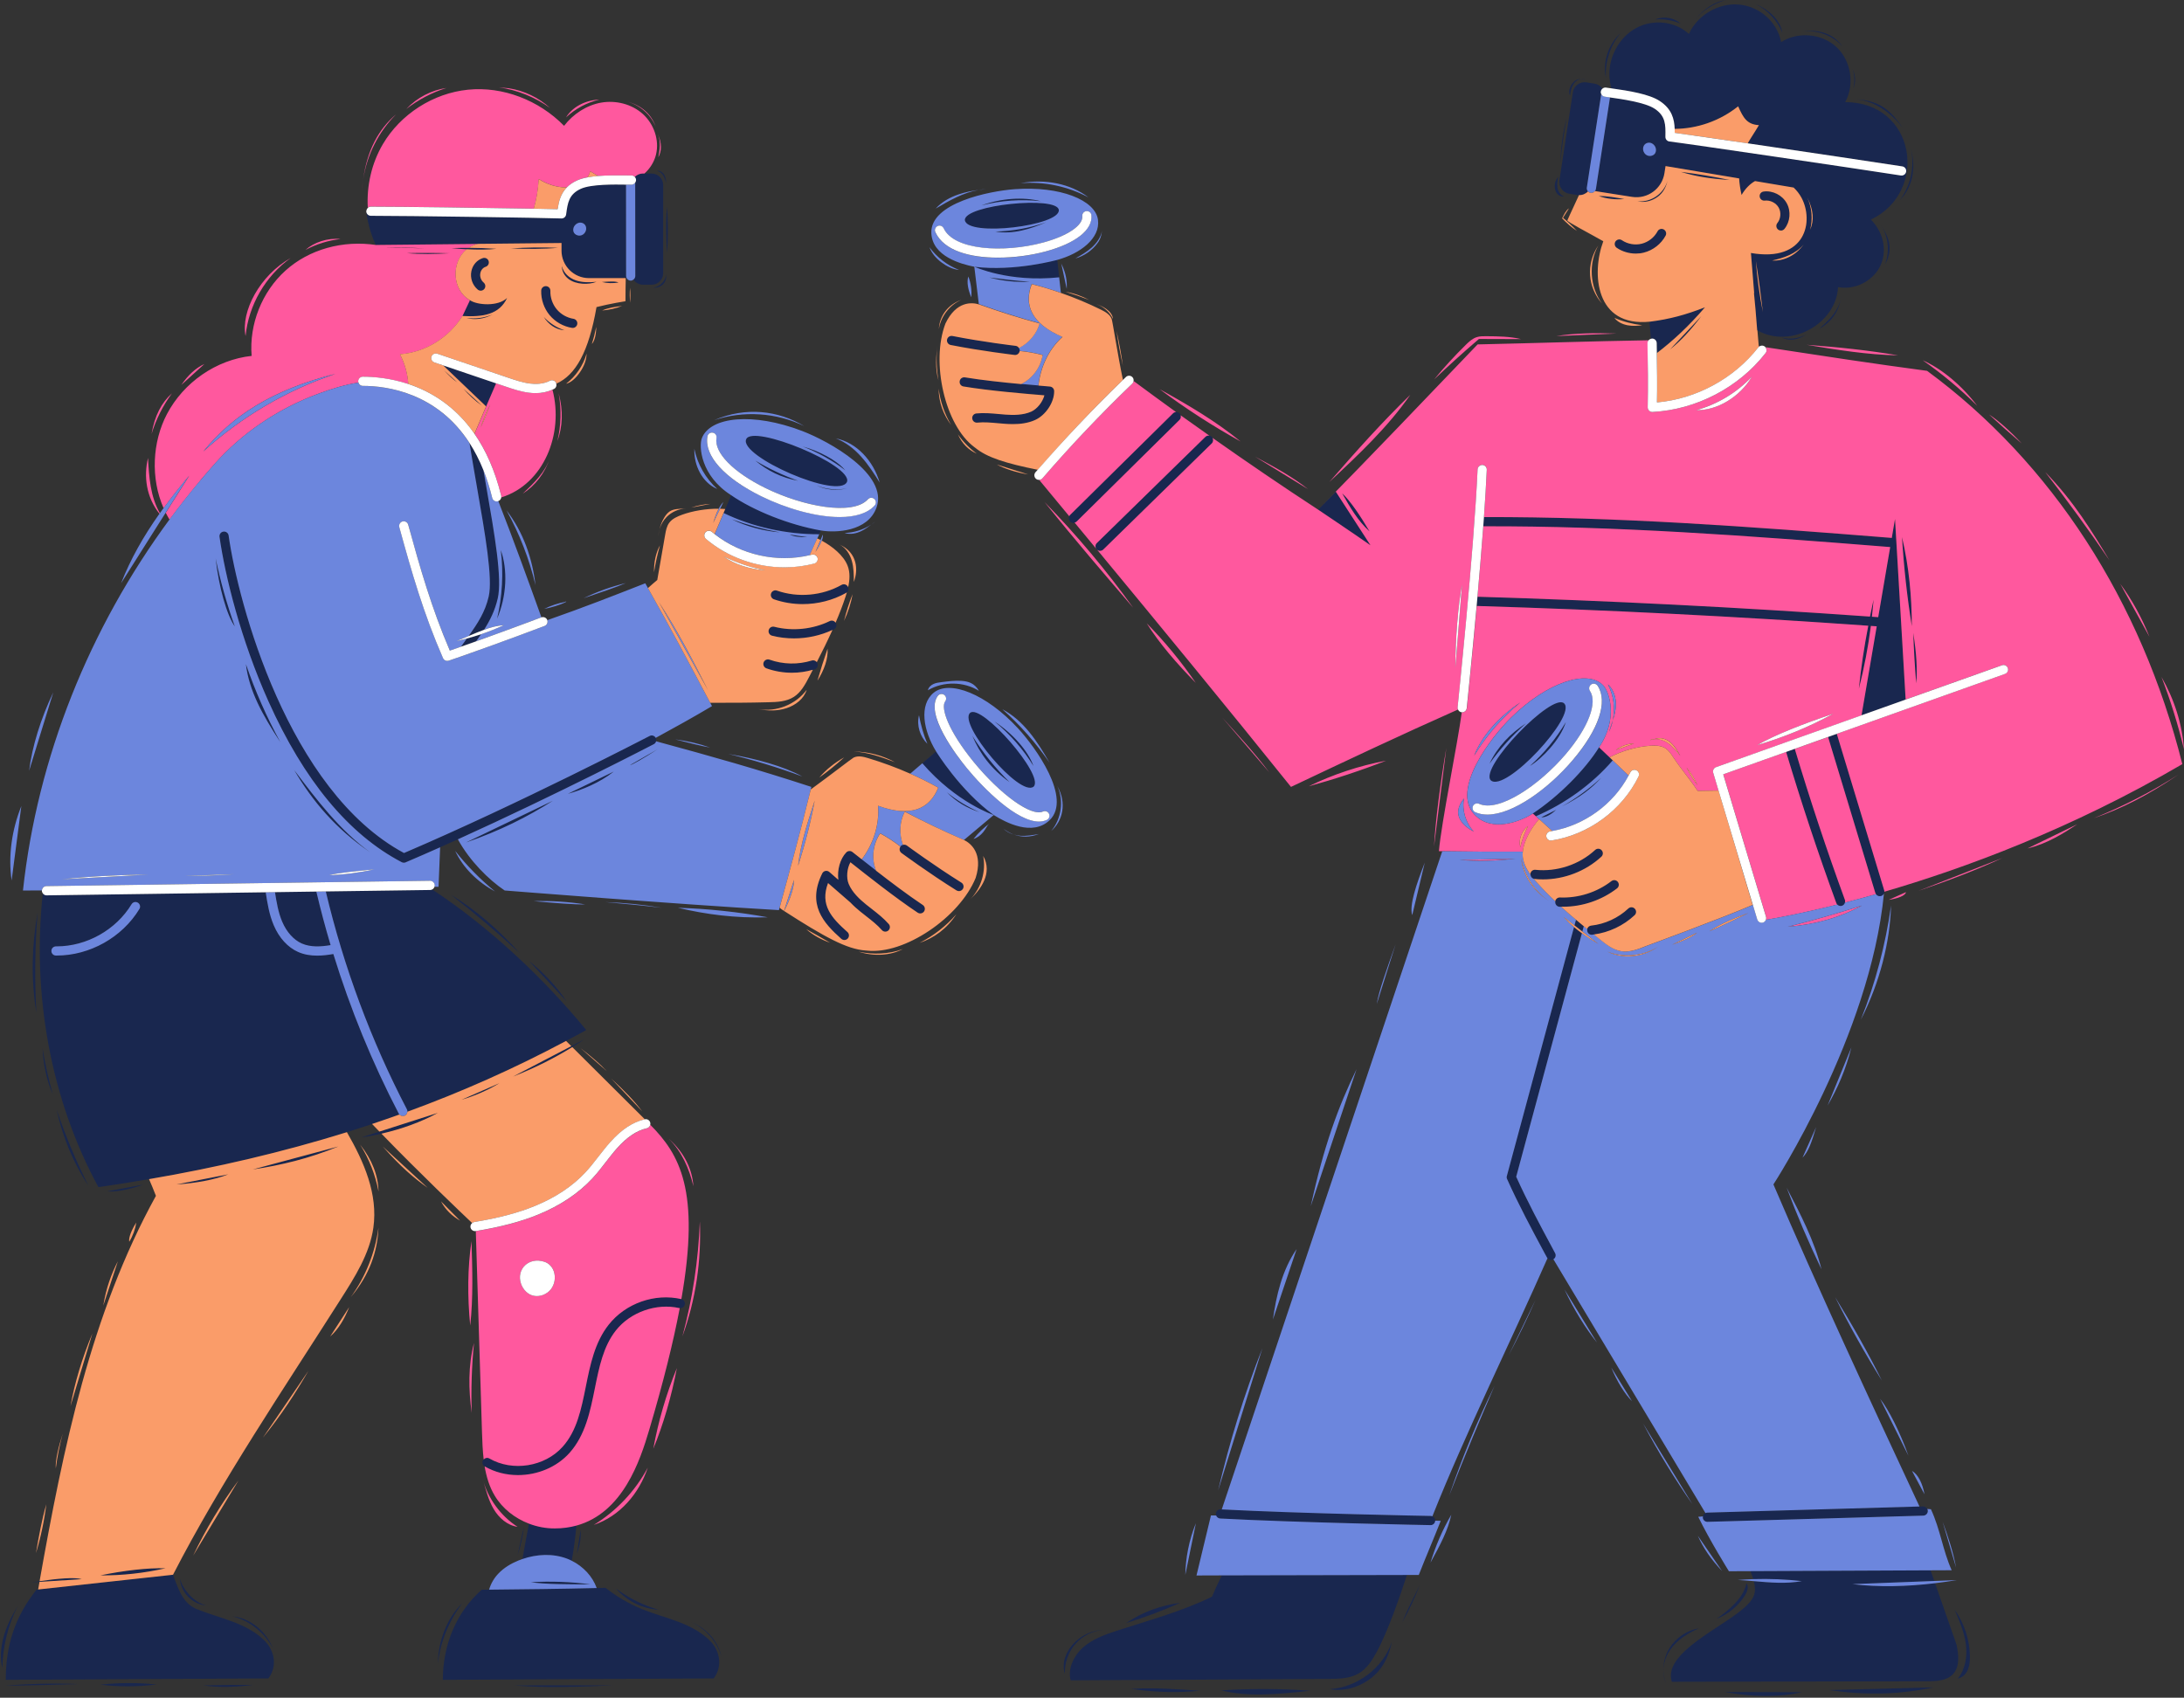 <?xml version="1.0" encoding="UTF-8"?>
<!DOCTYPE svg PUBLIC '-//W3C//DTD SVG 1.0//EN'
          'http://www.w3.org/TR/2001/REC-SVG-20010904/DTD/svg10.dtd'>
<svg height="377.0" preserveAspectRatio="xMidYMid meet" version="1.0" viewBox="-0.2 0.0 484.9 377.0" width="484.9" xmlns="http://www.w3.org/2000/svg" xmlns:xlink="http://www.w3.org/1999/xlink" zoomAndPan="magnify"
><rect x="-0.2" y="0.0" width="484.9" height="377.0" fill="#333333" stroke="none"/><g id="change1_1"
  ><path d="M127.97,71.96c-0.08,0.5-0.51,0.86-1.01,0.86c-0.05,0-0.11,0-0.16-0.01c-1.93-0.3-3.75-1.34-4.99-2.84 c-1.24-1.5-1.92-3.49-1.86-5.44c0.02-0.56,0.51-1,1.05-0.99c0.56,0.02,1.01,0.49,0.99,1.05c-0.05,1.46,0.46,2.94,1.39,4.07 c0.93,1.12,2.29,1.9,3.73,2.13C127.67,70.88,128.06,71.4,127.97,71.96z M107.01,57.3c-1.32,0.42-2.27,1.52-2.56,2.93 c-0.3,1.51,0.24,3.07,1.42,4.07c0.19,0.16,0.43,0.24,0.66,0.24c0.29,0,0.58-0.12,0.78-0.36c0.37-0.43,0.31-1.07-0.12-1.44 c-0.62-0.53-0.89-1.31-0.74-2.11c0.14-0.68,0.58-1.2,1.17-1.39c0.54-0.17,0.84-0.75,0.66-1.28 C108.12,57.43,107.54,57.13,107.01,57.3z M112.4,66.16c-1.94,1.94-6.62,1.65-8.27,0.5l-1.66,3.52c0,0,0,0,0,0 C106.99,70.43,110.69,69.88,112.4,66.16z M98.22,81.15l9.51,9.09l0.03-0.08l2.18-5.05L98.22,81.15z M229.3,174.67 c2.47-2.46-11.59-18.51-14.1-16.38C212.39,160.62,226.26,177.2,229.3,174.67z M207.64,166.87l-3.06,2.62 c7.61,8.8,15.84,11.49,15.84,11.49C212.9,175.51,207.64,166.87,207.64,166.87z M199.95,189.38c0.06,0.04,6.13,4.52,12.23,8.32 c0.17,0.1,0.35,0.15,0.54,0.15c0.34,0,0.67-0.17,0.87-0.48c0.3-0.48,0.15-1.11-0.33-1.41c-6.03-3.76-12.04-8.18-12.1-8.23 c-0.26-0.19-0.58-0.23-0.87-0.15c-0.22,0.06-0.42,0.17-0.56,0.36c0,0.01,0,0.01-0.01,0.02C199.4,188.42,199.5,189.04,199.95,189.38z M189.06,189.18c-0.41-0.32-1-0.28-1.36,0.1c-1.38,1.43-2.04,3.89-1.76,6.08l-2-1.74c-0.24-0.21-0.56-0.29-0.87-0.23 c-0.31,0.06-0.57,0.27-0.71,0.55c-3.4,6.91,0.23,10.97,4.24,14.53c0.19,0.17,0.44,0.26,0.68,0.26c0.28,0,0.56-0.12,0.76-0.34 c0.37-0.42,0.34-1.07-0.09-1.44c-3.54-3.15-6.13-6-4.3-10.87l4.97,4.32c0.72,0.76,1.48,1.43,2.17,1.99 c0.42,0.34,0.85,0.67,1.28,1.01c1.29,1.01,2.51,1.96,3.53,3.12c0.2,0.23,0.48,0.35,0.77,0.35c0.24,0,0.48-0.08,0.67-0.25 c0.42-0.37,0.47-1.02,0.09-1.44c-1.14-1.3-2.5-2.36-3.81-3.38c-0.42-0.33-0.84-0.65-1.24-0.98c-1.37-1.11-3.05-2.64-3.84-4.54 c-0.58-1.4-0.38-3.46,0.38-4.82c0.12,0.1,0.25,0.2,0.39,0.31c2.87,2.27,9.59,7.6,14.55,10.89c0.47,0.31,1.1,0.18,1.42-0.29 c0.31-0.47,0.18-1.1-0.29-1.42c-3.22-2.14-7.22-5.16-10.38-7.62c-1.21-0.94-2.29-1.79-3.16-2.48c-0.31-0.25-0.61-0.48-0.86-0.68 C189.74,189.72,189.32,189.39,189.06,189.18z M66.81,209.51c1.97,0.87,4.29,0.72,6.4,0.36c-1.17-3.94-2.23-7.9-3.17-11.9l-9.18,0.13 c0.35,2.23,0.73,4.51,1.6,6.56C63.45,206.99,64.99,208.71,66.81,209.51z M72.13,197.94c3.99,16.8,10.04,33.09,18.02,48.41 c0.09,0.17,0.11,0.34,0.1,0.52c12-4.38,23.74-9.59,35.23-15.72c1.5-0.8,2.99-1.59,4.48-2.42c-9.68-11.8-21.74-23.03-34.21-31.22 c-0.13,0.06-0.27,0.11-0.43,0.11L72.13,197.94z M88.48,247.5c-2.02,0.72-4.04,1.42-6.07,2.1c-1.86,0.62-3.72,1.23-5.59,1.81 c-14.29,4.46-28.94,7.86-43.93,10.43c-3.73,0.64-7.47,1.24-11.24,1.78C11.02,244.06,6.88,220.78,9.3,198.38 c0.19,0.25,0.47,0.43,0.81,0.43c0.01,0,0.01,0,0.02,0l48.66-0.68c0.38,2.44,0.78,4.96,1.79,7.34c1.19,2.8,3.11,4.9,5.4,5.91 c1.37,0.61,2.82,0.82,4.25,0.82c1.22,0,2.43-0.16,3.58-0.36c3.76,12.22,8.62,24.1,14.53,35.45 C88.38,247.37,88.43,247.44,88.48,247.5z M30.75,201.85c0.29-0.48,0.14-1.11-0.34-1.4c-0.48-0.29-1.11-0.14-1.4,0.34 c-3.46,5.7-9.97,9.36-16.63,9.36c-0.05,0-0.1,0-0.15,0c-0.56,0-1.02,0.45-1.02,1.01c0,0.56,0.45,1.03,1.01,1.03c0.05,0,0.1,0,0.15,0 C19.73,212.19,26.93,208.14,30.75,201.85z M187.86,106.99c1.26-3.71-20.92-12.86-22.39-9.46 C163.81,101.29,186.06,111.07,187.86,106.99z M160.46,113.92L160.46,113.92c6.52,3.15,13.97,4.73,21.22,4.73l0.39-0.86 c-7.06-1.24-14.96-4.42-19.93-7.83l-1.3,3.07l0,0L160.46,113.92z M186.66,129.9c-4.31,2.43-9.68,2.91-14.36,1.28 c-0.53-0.19-1.12,0.1-1.3,0.63c-0.19,0.53,0.1,1.12,0.63,1.3c2.05,0.71,4.22,1.07,6.39,1.07c3.36,0,6.72-0.85,9.65-2.5 c0.07-0.04,0.11-0.09,0.16-0.14c0.31-0.27,0.41-0.69,0.28-1.08c-0.02-0.06-0.02-0.11-0.05-0.17 C187.78,129.8,187.16,129.63,186.66,129.9z M184.03,137.94c-3.77,1.84-8.26,2.3-12.32,1.27c-0.55-0.14-1.1,0.19-1.24,0.74 c-0.14,0.55,0.19,1.1,0.74,1.24c1.59,0.41,3.23,0.6,4.88,0.6c2.94,0,5.89-0.64,8.54-1.88c0.1-0.05,0.2-0.09,0.3-0.14 c0.51-0.25,0.72-0.86,0.47-1.37c-0.02-0.04-0.05-0.06-0.07-0.1C185.05,137.89,184.5,137.71,184.03,137.94z M180.04,146.7 c-3.05,0.95-6.38,0.88-9.39-0.19c-0.53-0.19-1.12,0.09-1.31,0.62c-0.19,0.53,0.09,1.12,0.62,1.31c1.82,0.65,3.75,0.98,5.67,0.98 c1.57,0,3.13-0.23,4.64-0.66c0.12-0.04,0.25-0.06,0.37-0.1c0.54-0.17,0.84-0.74,0.67-1.28c-0.04-0.12-0.1-0.22-0.17-0.31 C180.9,146.73,180.46,146.57,180.04,146.7z M145.47,164.61c0.06-0.24,0.05-0.5-0.07-0.74c0-0.01-0.01-0.01-0.01-0.02 c-0.27-0.49-0.87-0.68-1.36-0.42c-0.29,0.15-28.96,15.05-54.53,25.99c-25.72-13.82-36.82-55.52-38.94-70.5 c-0.08-0.56-0.6-0.95-1.15-0.87c-0.56,0.08-0.95,0.6-0.87,1.15c1.23,8.69,4.72,22.84,10.86,36.53 c7.88,17.57,17.83,29.59,29.58,35.72c0.15,0.08,0.31,0.12,0.47,0.12c0.14,0,0.27-0.03,0.4-0.08c2.54-1.08,5.11-2.21,7.68-3.35 c1.32-0.59,2.63-1.18,3.94-1.77c22.15-10.03,43.25-21,43.5-21.13C145.23,165.11,145.4,164.87,145.47,164.61z M106.62,140.83 c-1.05,0.35-2.11,0.67-3.17,0.95c-0.08,0.12-0.17,0.23-0.25,0.35c-0.35,0.48-0.7,0.97-1.05,1.47c1.1-0.39,2.24-0.79,3.38-1.2 C105.89,141.89,106.26,141.36,106.62,140.83z M103.27,145.38c-0.11,0.04-0.22,0.08-0.33,0.12 C103.05,145.47,103.16,145.44,103.27,145.38z M110.31,132.89c1.01-4.42-0.65-13.96-2.58-25.01c-0.2-1.14-0.4-2.31-0.6-3.47 c-0.91-2.26-1.94-4.26-3.08-6.02c0.52,3.27,1.1,6.61,1.67,9.84c1.81,10.38,3.52,20.19,2.6,24.21c-0.79,3.48-2.48,6.03-4.47,8.8 c1.21-0.52,2.34-0.99,3.43-1.39C108.59,137.79,109.69,135.59,110.31,132.89z M117.24,338.35c-0.52,2.65-0.98,5.27-1.45,7.85 c3.2-1.11,6.76-1.28,9.92-0.08c0.35,0.13,0.69,0.3,1.03,0.46c0.46-2.59,0.81-5.19,1.04-7.81c-1.47,0.4-3.08,0.63-4.83,0.63 C121.02,339.41,119.07,339.04,117.24,338.35z M134.93,294.18c-3.09,3.92-4.1,8.91-5.07,13.73c-1.02,5.05-1.98,9.83-5.15,13.37 c-3.97,4.44-11.11,5.58-16.27,2.6c-0.43-0.25-0.95-0.14-1.26,0.22c-0.05,0.05-0.1,0.09-0.14,0.15c-0.28,0.48-0.12,1.08,0.35,1.37 c0.01,0.01,0.02,0.02,0.03,0.02c2.24,1.29,4.8,1.92,7.37,1.92c4.28,0,8.57-1.72,11.44-4.92c3.54-3.96,4.6-9.23,5.63-14.33 c0.97-4.8,1.88-9.33,4.67-12.87c3.22-4.09,9.01-6.13,14.08-4.97c0.03,0.01,0.07,0,0.1,0c0.51,0.07,1.01-0.25,1.12-0.77 c0.13-0.55-0.22-1.09-0.76-1.22c0,0,0,0,0,0C145.17,287.13,138.68,289.42,134.93,294.18z M106.77,353.01 c-5.64,4.95-8.63,12.18-8.65,20.01l60.15-0.31c2.1-2.87,1.22-6.19-0.68-8.2s-4.48-3.34-7.12-4.35c-2.64-1.01-5.39-1.74-8.01-2.8 c-2.97-1.2-5.74-2.81-8.22-4.77c-0.66,0.02-1.3,0.03-1.95,0.04c-8.12,0.19-16.02,0.28-23.89,0.36 C107.86,353,107.31,353,106.77,353.01z M8.27,352.97l-0.37,0.04c-4.77,6.02-6.82,12.27-6.82,20.01l58.32-0.31 c2.1-2.87,1.22-6.19-0.68-8.2s-4.48-3.34-7.12-4.35c-2.64-1.01-5.39-1.74-8.01-2.8c-2.96-1.2-3.98-3.81-5.37-7.66c0,0,0,0,0-0.01 L8.27,352.97z M83.38,54.39l-0.14,0c-1.76-3.64-2.17-7.67-2.17-7.67c0.03,0,0.06,0,0.09,0c-0.01,0.06-0.04,0.12-0.04,0.18 c0,0.56,0.46,1.02,1.02,1.02c8.34,0,38.14,0.44,42.3,0.59c0.01,0,0.03,0,0.04,0c0.51,0,0.94-0.38,1.01-0.88l0.02-0.13 c0.33-2.44,0.59-4.37,3.26-5.58c2.29-1.04,7.51-0.96,10.02-0.92c0,0,0,0,0,0l0.01,20.3c0,0.17,0.05,0.33,0.13,0.47h-0.21h-8.16 c-3.36,0-6.09-2.72-6.09-6.09v-1.71l-18.52,0.19L83.38,54.39z M127.15,51.5c0.12,0.3,0.35,0.52,0.61,0.65 c0.36,0.19,0.79,0.23,1.19,0.08c0.4-0.15,0.75-0.5,0.91-0.94c0.16-0.44,0.12-0.96-0.13-1.31c-0.34-0.47-0.97-0.66-1.5-0.48 c-0.37,0.12-0.72,0.39-0.94,0.76C127.07,50.63,127,51.11,127.15,51.5z M140.75,39.29c0.17,0.18,0.28,0.42,0.28,0.69 c0,0.22-0.08,0.4-0.19,0.57l0.02,20.74c0,0.33-0.17,0.61-0.41,0.8c0.46,0.68,1.24,1.13,2.12,1.13h1.92c1.41,0,2.55-1.14,2.55-2.55 V41.09c0-1.41-1.14-2.55-2.55-2.55h-1.58h-0.34C141.85,38.53,141.21,38.82,140.75,39.29z M389.06,350.67 c3.6-0.11,7.21,0.03,10.79,0.44c-3.51,0.64-7.08,0.31-10.67,0.01c0.68,2.61,0.06,3.88-1.92,5.72c-4.88,4.53-18.36,10.19-16.27,16.62 c18.91-0.04,37.83-0.08,56.74-0.12c2.04,0,4.34-0.11,5.71-1.62c1.53-1.67,1.22-4.28,0.76-6.5l-4.77-13.65 c-6.31,0.76-12.59,0.91-18.35,0.2c6.06-0.23,12.12-0.46,18.18-0.7l-0.83-2.36l-40,0.18C388.69,349.54,388.9,350.13,389.06,350.67z M268.88,354.57c-6.74,3.3-14.04,5.23-21.17,7.57c-2.65,0.87-5.35,1.84-7.44,3.68c-2.09,1.85-3.44,4.78-2.76,7.31 c19.08-0.1,38.15-0.21,57.23-0.31c2.35-0.01,4.84-0.06,6.85-1.29c1.71-1.05,2.83-2.81,3.8-4.56c2.45-4.42,5.29-12.64,6.79-17.23 c-7.13,0.01-27.34,0.05-41.11,0.09C270.28,351.45,269.53,353.05,268.88,354.57z M234.88,46.61c-0.37-3.17-20.98-1.12-20.86,2.26 C214.49,52.68,235.32,50.13,234.88,46.61z M234.97,61.6L234.97,61.6l-0.43-3.89c0,0-9.46,2.63-18.42,1.53 C216.13,59.23,223.74,62.78,234.97,61.6z M226.04,77.24c-0.16-0.26-0.41-0.45-0.74-0.49c-0.07-0.01-7.26-0.85-14.03-2.19 c-0.56-0.11-1.09,0.25-1.2,0.8c-0.11,0.55,0.25,1.09,0.8,1.2c6.85,1.35,14.11,2.21,14.19,2.21c0.04,0,0.08,0.01,0.12,0.01 c0.5,0,0.94-0.37,1.01-0.89c0-0.01,0-0.01,0.01-0.02C226.23,77.65,226.16,77.43,226.04,77.24z M214.05,83.77 c-0.56-0.09-1.08,0.28-1.18,0.84c-0.09,0.56,0.28,1.08,0.84,1.18c5.69,0.96,13.99,1.64,17.53,1.93c0.16,0.01,0.3,0.02,0.44,0.04 c-0.37,1.45-1.58,3.01-2.9,3.61c-1.82,0.83-4.01,0.8-5.72,0.67c-0.51-0.04-1.02-0.08-1.53-0.13c-1.61-0.15-3.27-0.3-4.95-0.13 c-0.56,0.06-0.97,0.56-0.92,1.12s0.56,0.98,1.12,0.92c1.49-0.15,2.98-0.01,4.57,0.13c0.52,0.05,1.05,0.09,1.57,0.13 c0.55,0.04,1.15,0.07,1.77,0.07c1.58,0,3.33-0.19,4.94-0.92c2.37-1.08,4.26-3.95,4.22-6.42c-0.01-0.52-0.41-0.95-0.93-1 c-0.33-0.03-0.84-0.07-1.5-0.13c-0.31-0.03-0.68-0.06-1.06-0.09c-1.07-0.09-2.38-0.2-3.83-0.33 C222.63,84.91,217.77,84.4,214.05,83.77z M296.38,109.19l-3.91,4c0,0,7.7,5.16,11.61,7.9L296.38,109.19z M349.37,205.5 c0.58,0.45,1.17,0.91,1.75,1.36l0.32-1.19c-0.58-0.48-1.15-0.96-1.73-1.44L349.37,205.5z M345.06,278.29l-0.53-1 c-2.76-5.15-5.62-10.47-8.11-15.98l14.59-54.07c-0.59-0.43-1.18-0.89-1.75-1.37l-14.91,55.26c-0.06,0.23-0.04,0.47,0.05,0.68 c2.55,5.69,5.48,11.16,8.32,16.44l0.53,1c0.03,0.05,0.07,0.1,0.1,0.14c0.2,0.25,0.49,0.4,0.8,0.4c0.16,0,0.33-0.04,0.48-0.12 c0.01-0.01,0.02-0.02,0.04-0.03C345.15,279.36,345.32,278.77,345.06,278.29z M347.06,156.18c-2.62-2.45-18.83,14.27-16.28,17.09 C333.96,176.2,349.99,158.88,347.06,156.18z M357.86,168.83l-3.03-2.88c-3.1,4.96-8.9,10.85-14.71,14.68l0.68,0.62 C347.25,178.45,353.27,174.16,357.86,168.83z M342.39,195.3c4.74,0,9.48-1.82,12.97-5.04c0.41-0.38,0.44-1.03,0.06-1.44 c-0.38-0.41-1.03-0.44-1.44-0.06c-3.53,3.26-8.48,4.9-13.26,4.41c-0.57-0.07-1.06,0.35-1.12,0.91c0,0.04,0.01,0.08,0.01,0.13 c0.01,0.45,0.3,0.82,0.73,0.94c0.06,0.02,0.11,0.05,0.17,0.05C341.13,195.26,341.76,195.3,342.39,195.3z M358.86,197.29 c0.45-0.35,0.53-0.99,0.18-1.43c-0.35-0.45-0.99-0.53-1.43-0.18c-3.21,2.49-7.38,3.82-11.44,3.63c-0.51-0.01-0.94,0.35-1.03,0.84 c-0.01,0.05-0.03,0.09-0.03,0.14c-0.03,0.56,0.41,1.04,0.97,1.07c0.12,0.01,0.24,0.01,0.36,0.01c0.16,0,0.31,0.01,0.47,0.01 C351.17,201.37,355.49,199.9,358.86,197.29z M362.81,201.81c-0.39-0.41-1.03-0.43-1.44-0.05c-2.26,2.11-5.19,3.46-8.27,3.8 c-0.43,0.05-0.77,0.36-0.87,0.76c-0.03,0.12-0.05,0.24-0.03,0.37c0.06,0.52,0.5,0.91,1.01,0.91c0.04,0,0.07,0,0.11-0.01 c0.13-0.01,0.26-0.04,0.4-0.06c3.37-0.45,6.57-1.95,9.05-4.28C363.18,202.87,363.2,202.22,362.81,201.81z M357.57,19.61 c-0.3-1.1-0.47-2.24-0.45-3.4c0.08-4.11,2.44-8.15,6.09-10.06c3.65-1.91,8.43-1.49,11.57,1.39c1.85-4.12,6.41-6.85,10.92-6.54 c4.5,0.31,8.65,3.65,9.55,8.35c3.73-2.4,9.07-1.92,12.31,1.12c3.24,3.04,4.06,8.34,1.91,12.21c15.68,0,18.66,19.9,5.72,26.08 c3.06,3.13,3.64,7.42,1.91,10.62c-1.73,3.2-5.64,5.06-9.21,4.38c-0.39,8.06-10.42,13.79-17.9,9.62c-0.02-0.01-0.03-0.02-0.05-0.03 l-0.37-4.58l-0.3-3.67l-0.72-8.92c12.29,2.12,14-7.15,11.21-12.3c-0.45-0.84-1.05-1.59-1.73-2.23l-8.57-1.44 c-1.1,0.63-2.13,1.63-2.99,3.09c-0.31-1.38-0.47-2.58-0.54-3.68l-16.34-2.74l-0.24,1.56c-0.53,3.45-3.75,5.82-7.2,5.28l-8.23-1.29 c0.1-0.13,0.18-0.28,0.21-0.45l3.13-20.35c0,0,0.01,0,0.01,0c2.51,0.35,7.75,1.09,9.88,2.49c2.49,1.63,2.45,3.61,2.41,6.12l0,0.14 c-0.01,0.52,0.38,0.97,0.9,1.03c4.05,0.48,42.99,6.24,51.38,7.55c0.05,0.01,0.11,0.01,0.16,0.01c0.49,0,0.93-0.36,1.01-0.86 c0.09-0.56-0.29-1.08-0.85-1.17c-5.08-0.79-21.36-3.22-34.32-5.12c0.75-1.3,1.63-2.57,2.49-4.04c-2.69-0.15-3.5-1.67-4.62-4.18 c-4.12,3.29-9.15,4.98-14.1,5.01c-0.08-2.17-0.61-4.42-3.33-6.2C365.95,20.89,361.53,20.17,357.57,19.61z M367.36,32.73 c-0.16-0.41-0.47-0.73-0.82-0.91c-0.51-0.26-1.16-0.17-1.58,0.25c-0.3,0.31-0.43,0.83-0.34,1.29c0.09,0.47,0.39,0.87,0.76,1.08 c0.37,0.21,0.81,0.24,1.2,0.11c0.28-0.09,0.55-0.28,0.71-0.56C367.51,33.63,367.52,33.13,367.36,32.73z M401.07,43.87 c1.01,2.22,1.24,4.78,0.63,7.14C402.6,49.03,402.46,46.6,401.07,43.87z M393.25,57.85c2.56,0.15,5.16-1.06,7.01-3.55 C398.55,56.35,395.86,57.29,393.25,57.85z M391.2,69.31c-0.43-3.52-0.86-7.04-1.56-11.37C389.93,61.76,390.46,65.55,391.2,69.31z M369.19,50.95c-0.5-0.27-1.12-0.08-1.38,0.42c-0.72,1.35-2.03,2.38-3.52,2.75c-1.48,0.37-3.13,0.08-4.39-0.78 c-0.47-0.32-1.1-0.19-1.42,0.27c-0.32,0.47-0.19,1.1,0.27,1.42c1.24,0.84,2.75,1.28,4.25,1.28c0.6,0,1.2-0.07,1.78-0.22 c2.04-0.51,3.84-1.92,4.83-3.77C369.87,51.84,369.68,51.22,369.19,50.95z M391.63,44.55c1.19-0.15,2.49,0.5,3.08,1.55 c0.59,1.05,0.46,2.5-0.29,3.43c-0.36,0.44-0.29,1.08,0.15,1.44c0.19,0.15,0.42,0.23,0.64,0.23c0.3,0,0.59-0.13,0.79-0.38 c1.28-1.58,1.48-3.93,0.49-5.71c-0.99-1.78-3.1-2.85-5.12-2.58c-0.56,0.07-0.95,0.58-0.88,1.14 C390.56,44.23,391.07,44.62,391.63,44.55z M366.6,75.18c0.01,0,0.01,0,0.02,0c0.56,0,1.01,0.45,1.02,1.01 c0.01,0.72,0.02,1.47,0.03,2.2c3.65-2.8,6.91-5.79,10.69-10.15c-4.28,1.66-7.85,2.64-12.22,3.19c-0.04,0.01-0.08,0.01-0.13,0.02 l0.35,3.79C366.44,75.22,366.51,75.19,366.6,75.18z M352.38,42.5c-0.2-0.22-0.31-0.51-0.26-0.83l3.2-20.79 c-0.09-0.18-0.14-0.38-0.11-0.6c0.04-0.26,0.18-0.47,0.36-0.62c-0.4-0.56-1.02-0.97-1.75-1.09l-1.79-0.28 c-1.45-0.23-2.8,0.77-3.02,2.22l-2.98,19.49c-0.22,1.45,0.77,2.81,2.22,3.03l1.79,0.28c0.12,0.02,0.23,0.02,0.34,0.02 C351.15,43.36,351.87,43.05,352.38,42.5z M419.47,121.49l-2.66,15.57c-0.47-0.03-0.94-0.07-1.41-0.1c0.14-1.27,0.28-2.53,0.38-3.8 c-0.29,1.28-0.54,2.52-0.8,3.77c-28.91-2.05-58.2-3.54-87.14-4.41c-0.06,0.68-0.12,1.36-0.18,2.04c28.87,0.86,58.08,2.34,86.92,4.39 c-0.92,4.77-1.61,9.37-2.09,14c1.18-4.59,2.07-9.25,2.67-13.96c0.43,0.03,0.87,0.06,1.3,0.09l-3.38,19.78l9.8-3.49l-2.36-40.09 l-0.72,4.22c-0.03-0.01-0.06-0.02-0.09-0.03c-31.98-2.56-60.91-4.69-90.45-4.62c-0.05,0.68-0.1,1.36-0.15,2.04 C358.64,116.79,387.52,118.93,419.47,121.49z M409.42,199.82c-4.03-11.01-7.77-22.28-11.13-33.52l-1.93,0.69 c3.37,11.25,7.11,22.53,11.14,33.54c0.05,0.14,0.13,0.25,0.23,0.35c0.19,0.2,0.45,0.32,0.73,0.32c0.12,0,0.24-0.02,0.35-0.06 c0.32-0.12,0.53-0.38,0.62-0.69C409.48,200.24,409.49,200.03,409.42,199.82z M418.13,197.7l-10.52-34.73l-1.93,0.69l10.49,34.63 c0.03,0.1,0.08,0.2,0.14,0.28c0.19,0.28,0.5,0.45,0.84,0.45c0.1,0,0.2-0.01,0.3-0.04c0.29-0.09,0.5-0.29,0.62-0.55 c0.06-0.12,0.09-0.25,0.09-0.39C418.17,197.92,418.16,197.81,418.13,197.7z M261.67,93.24c0.28-0.28,0.35-0.67,0.25-1.02 c-0.05-0.15-0.12-0.3-0.24-0.42c-0.21-0.21-0.49-0.31-0.77-0.29c-0.24,0.01-0.49,0.1-0.67,0.29l-22.84,22.57 c-0.08,0.08-0.14,0.18-0.19,0.28c-0.19,0.38-0.14,0.85,0.18,1.17c0.2,0.2,0.46,0.3,0.73,0.3c0.09,0,0.18-0.03,0.27-0.05 c0.16-0.05,0.32-0.12,0.45-0.24L261.67,93.24z M244.75,122.04l24.09-23.57c0.34-0.33,0.38-0.83,0.16-1.23 c-0.04-0.08-0.08-0.15-0.14-0.22c-0.15-0.16-0.35-0.24-0.55-0.27c-0.32-0.06-0.65,0.02-0.89,0.26l-24.09,23.57 c-0.37,0.36-0.39,0.92-0.09,1.33c0.03,0.04,0.04,0.08,0.08,0.12c0.01,0.01,0.03,0.02,0.05,0.03c0.19,0.18,0.44,0.28,0.68,0.28 C244.29,122.33,244.55,122.23,244.75,122.04z M271.05,335.17c-0.08,0-0.16-0.01-0.23-0.01c-0.56-0.02-1.04,0.4-1.07,0.97 c-0.01,0.14,0.01,0.28,0.06,0.4c0.14,0.37,0.48,0.65,0.91,0.67c17.21,0.92,46.41,1.46,46.7,1.47c0.01,0,0.01,0,0.02,0 c0.55,0,1-0.44,1.02-0.99c0,0,0-0.01,0-0.01c0.01-0.44-0.26-0.81-0.64-0.96c-0.11-0.05-0.23-0.08-0.36-0.08 C317.16,336.62,288.25,336.08,271.05,335.17z M378.44,336c-0.29,0.14-0.48,0.41-0.54,0.73c-0.01,0.07-0.04,0.14-0.04,0.22 c0.02,0.55,0.47,0.99,1.02,0.99c0.01,0,0.02,0,0.03,0l47.91-1.38c0.56-0.02,1.01-0.49,0.99-1.05c0-0.16-0.05-0.3-0.12-0.43 c-0.17-0.34-0.52-0.58-0.93-0.56l-0.81,0.02l-47.11,1.36C378.7,335.9,378.57,335.94,378.44,336z M19.39,263.22 c-2.73-5.44-5.08-11.07-7.03-16.84C13.69,252.33,15.95,258.07,19.39,263.22z M9.25,232.8c0.16,3.56,0.9,7.09,2.26,10.17 C10.56,239.63,9.8,236.23,9.25,232.8z M7.87,224.88c-0.4-7.4-0.31-14.84,0.28-22.23C6.87,209.83,6.64,217.2,7.87,224.88z M23.6,264.56c1.96,0.16,5.06-0.43,7.99-1.5C28.92,263.56,26.26,264.06,23.6,264.56z M126.85,232.52c0.91-0.56,1.81-1.13,2.68-1.72 c-0.96,0.5-1.93,1.01-2.89,1.51c-4.31,2.25-8.63,4.5-12.94,6.75C118.33,237.25,122.8,235.02,126.85,232.52z M102.24,244.23 c3.1-0.92,6.09-2.26,8.45-3.7C107.88,241.76,105.06,243,102.24,244.23z M84.03,251.29c-1.34,0.43-2.68,0.86-4.02,1.29 c1.5-0.22,2.99-0.5,4.46-0.83c4.56-1.04,8.89-2.62,12.53-4.62C92.68,248.51,88.36,249.9,84.03,251.29z M55.92,259.69 c6.29-0.94,12.5-2.42,18.99-5.1C68.58,256.29,62.25,257.99,55.92,259.69z M38.98,263.02c4.32-0.28,8.6-1.07,11.5-2.25 C46.65,261.52,42.81,262.27,38.98,263.02z M115.16,211.62c-4.52-5.06-9.68-9.56-15.22-12.92 C105.19,202.79,110.27,207.1,115.16,211.62z M125.61,222.37c-2.23-3.29-4.95-6.24-8.35-8.98 C120.04,216.39,122.82,219.38,125.61,222.37z M128.7,339.75c-0.27,1.76-0.55,3.52-0.82,5.28 C128.5,343.31,128.85,341.49,128.7,339.75z M114.73,345.28c0.68-2.01,1.15-4.09,1.4-6.2C115.62,341,115.23,343.15,114.73,345.28z M117.65,351.34c3.03,0.47,8.16,0.48,13.28,0.48C126.53,351.25,122.08,351.09,117.65,351.34z M102.43,356.02 c-3.42,3.32-5.32,8.33-5.42,13.39C97.58,364.58,99.48,359.9,102.43,356.02z M136.07,374.25c-7.39,0-14.77,0.01-22.16,0.01 C121.12,374.88,128.6,374.56,136.07,374.25z M145.98,357.46c-3.31-1-6.48-2.49-9.42-4.72C138.9,355.48,142.38,357.23,145.98,357.46z M159.98,367.87c-0.73-3.27-3-6.17-6.86-7.72C156.39,361.56,158.97,364.46,159.98,367.87z M39.74,350.6c0.13,1.5,0.8,2.95,1.86,4.02 s2.5,1.76,4,1.9c-1.42-0.38-2.68-1.24-3.69-2.31C40.9,353.14,40.13,351.87,39.74,350.6z M60.4,366.07 c-1.48-3.77-4.94-6.71-8.89-7.14C55.29,359.93,58.6,362.59,60.4,366.07z M56,374.14c-3.67,0-7.35,0.04-11.02,0.12 C48.29,374.78,52.17,374.66,56,374.14z M0.6,363.48c-0.62,2.25-0.83,4.64-0.28,6.91c0.09-4.74,1.26-9.47,3.39-13.71 C2.23,359.12,1.22,361.24,0.6,363.48z M0.9,374.32c6.33-0.06,11.33-0.21,16.33-0.36C11.79,373.76,6.33,373.88,0.9,374.32z M22.13,374.09c3.75,0.5,8.12,0.51,12.42-0.03C30.43,373.63,26.26,373.64,22.13,374.09z M123.7,55.02c-3.49-0.14-7-0.09-10.49,0.14 C116.91,55.32,120.61,55.32,123.7,55.02z M110.05,55.26c-2.06-0.14-4.12-0.21-6.19-0.22c-1.28-0.01-2.56,0.01-3.84,0.05 c1.15,0.11,2.29,0.2,3.41,0.26C105.87,55.48,108.19,55.48,110.05,55.26z M94.12,55.17c-2.94-0.2-5.89-0.25-8.83-0.16 C87.83,55.02,90.37,55.03,94.12,55.17z M90.11,56.21c3.09,0.29,6.2,0.22,9.52,0.03C96.46,56.15,93.28,56.14,90.11,56.21z M127.65,62.26c-1.46-0.5-2.78-1.66-3.08-3.18c-0.06,1.11,0.56,2.19,1.44,2.86c0.88,0.67,2.01,0.98,3.11,1.06 c1.11,0.08,2.22-0.07,3.11-0.42C130.7,62.72,129.11,62.76,127.65,62.26z M137.13,62.73c-0.6-0.32-2.16-0.21-3.71-0.11 C134.63,62.91,135.9,62.95,137.13,62.73z M147.92,45.83c-0.38,3.45-0.21,6.94-0.04,10.41C148.18,52.95,148.1,49.39,147.92,45.83z M147.73,61.04c-0.24,1.44-1.49,2.66-2.94,2.85c0.72,0.07,1.46-0.14,2.02-0.59S147.76,62.19,147.73,61.04z M145.62,37.96 c0.59,0.06,1.1,0.47,1.42,0.98c0.32,0.5,0.48,1.08,0.64,1.66c0-0.64-0.1-1.29-0.44-1.84S146.25,37.81,145.62,37.96z M103.36,70.59 c1.75,0.53,3.97,0.26,5.8-0.76C107.34,70.6,105.32,70.86,103.36,70.59z M125.13,73.34c-1.75-0.58-3.35-1.61-4.6-2.96 C121.52,71.99,123.16,73.2,125.13,73.34z M106.79,90.07c-1.37-1.26-2.75-2.51-4.12-3.77C103.87,87.67,105.18,88.94,106.79,90.07z M101.29,84.88c-0.97-0.88-1.94-1.76-2.91-2.64C99.38,83.31,100.43,84.33,101.29,84.88z M167.48,102.27 c2.66,2.21,5.81,3.82,9.51,4.48C173.69,105.58,170.5,104.07,167.48,102.27z M186.84,103.77c-1.42-1.47-4.96-3.59-8.83-4.62 c3.39,1.3,6.59,3.09,9.48,5.29C187.27,104.22,187.05,103.99,186.84,103.77z M172.94,118.22c-3.63-0.69-7.21-1.66-10.69-2.91 C165.55,116.91,169.22,117.91,172.94,118.22z M179.07,119.29c-1.32-0.19-2.63-0.39-3.95-0.58 C176.06,119.17,177.57,119.33,179.07,119.29z M181.04,107.77c2.08,1.06,4.55,1.25,6.84,0.67 C185.6,108.91,183.18,108.68,181.04,107.77z M210.02,175.93c2.09,2.14,4.56,3.56,7.22,4.4 C214.65,179.19,212.22,177.71,210.02,175.93z M223.94,173.67c-3.15-3.08-5.93-6.54-8.26-10.28 C217.31,167.28,219.86,170.78,223.94,173.67z M229.26,170.1c-1.2-3.35-4.56-7.18-8.66-9.89 C224.01,162.99,226.95,166.35,229.26,170.1z M122.55,177.81c-6.43,3.09-12.86,6.18-19.29,9.27 C110.77,184.49,116.85,181.44,122.55,177.81z M136.09,171.33c-3.4,1.65-6.81,3.3-10.21,4.95 C129.03,175.4,132.88,173.86,136.09,171.33z M145.74,166.41c-2.02,1.16-4.03,2.31-6.05,3.47 C139.92,169.98,142.89,168.29,145.74,166.41z M82.01,189.28c-6.75-4.88-11.87-11.63-16.89-18.28 C69.13,177.83,74.27,183.99,82.01,189.28z M54.39,147.48c0.69,5.9,3.66,11.26,7.65,17.33C59.01,159.26,56.45,153.45,54.39,147.48z M51.93,139.1c-1.76-4.92-3.18-9.97-4.25-15.09C48.38,130.38,50.16,136.62,51.93,139.1z M36.55,348.25 c-4.05-0.12-9.31,0.52-14.49,1.58C26.93,349.87,31.8,349.33,36.55,348.25z M8.59,351.13c-0.58,0.08-1.17,0.17-1.75,0.26 c0.57-0.04,1.15-0.07,1.72-0.11c3.13-0.2,6.26-0.4,9.39-0.6C16.32,350.21,12.58,350.56,8.59,351.13z M110.17,137.38 c2.15-5.05,2.37-10.9,0.82-15.23C111.62,127.22,111.34,132.4,110.17,137.38z M228.45,62.56c-3.1-0.19-6.04-0.57-8.99-0.94 C222.38,62.4,225.43,62.71,228.45,62.56z M230.91,44.68c-3.97-1-8.82-0.67-13.21,0.94C221.99,44.51,226.49,44.19,230.91,44.68z M232.1,49.35c-3.63,1.28-7.46,1.98-11.3,2.07C224.67,52.1,228.6,50.85,232.1,49.35z M303.87,118c-2.03-3.44-4.26-6.76-6.08-8.46 C299.5,112.58,301.27,115.67,303.87,118z M338.62,160.62c-3.45,2.21-6.38,5.24-8.12,8.98C332.86,166.31,335.59,163.29,338.62,160.62 z M343.99,166.1c1.48-1.7,2.75-3.62,3.47-5.75c-2.15,3.63-4.85,6.93-7.98,9.74C340.82,169.3,342.52,167.8,343.99,166.1z M355.33,172.7c-2.67,2.46-5.63,4.62-8.79,6.41C350.58,177.08,353.15,175.07,355.33,172.7z M342,181.49 c1.04,0.07,2.27-0.7,3.33-1.66C344.22,180.38,343.11,180.94,342,181.49z M348.8,19.37c0.24-0.6,0.63-1.16,1.17-1.52 c0.26-0.17,0.57-0.29,0.88-0.33c-0.92,0.03-1.52,0.45-1.97,1.03c-0.6,0.76-0.87,1.82-0.5,2.71 C348.45,20.62,348.56,19.97,348.8,19.37z M350.85,17.52c0.29-0.01,0.62,0.02,0.98,0.1C351.52,17.5,351.18,17.47,350.85,17.52z M346.24,36.16c0.3-3.35,0.77-6.68,1.41-9.97C346.85,29.04,346.35,32.59,346.24,36.16z M347.06,43.62c-0.8-0.26-1.31-1.08-1.46-1.91 c-0.15-0.83,0.01-1.68,0.16-2.5c-0.67,0.97-0.78,1.55-0.77,2.13c0.01,0.59,0.16,1.18,0.52,1.64S346.48,43.73,347.06,43.62z M359.63,7.32c-2.71,2.49-4.06,6.38-3.27,10.01C356.11,13.74,357.31,10.07,359.63,7.32z M372.97,5.27 c-1.45-1.31-3.62-1.77-5.72-0.95C369.2,4.16,371.18,4.49,372.97,5.27z M382.95,0c-2.46,0.39-4.73,1.86-7.02,4.5 C377.78,2.38,380.25,0.79,382.95,0z M395.52,7.28c-0.24-1.52-1.09-2.9-2.19-3.97c-1.1-1.07-2.44-1.87-3.8-2.41 C392.22,2.2,394.4,4.52,395.52,7.28z M408.87,10.3c-1.75-2.54-4.97-4-9.09-3.26C403.1,6.53,406.63,7.8,408.87,10.3z M422.2,28.3 c-1.09-1.56-2.29-3.07-3.82-4.2s-3.43-1.85-6.41-2.05c2.04,0.2,4.01,0.97,5.73,2.09C419.43,25.24,420.92,26.7,422.2,28.3z M411.28,19.63c0.56-1.28,0.53-2.79-0.12-4.23C411.58,16.76,411.62,18.24,411.28,19.63z M421.6,44.45 c2.64-2.65,3.72-6.76,2.47-11.44C424.95,36.94,424.03,41.23,421.6,44.45z M419.32,54.69c-0.09-1.41-0.64-2.78-2.04-4.91 c1.77,2.57,2.16,6.04,1.02,8.94C419.04,57.53,419.41,56.1,419.32,54.69z M408.46,66.48c0.07-0.34,0.12-0.69,0.13-1.04 C408.57,65.8,408.51,66.14,408.46,66.48z M406.93,69.72c-0.93,1.25-2.09,2.29-3.25,3.32c2.41-1.29,4.27-3.54,4.78-6.56 C408.21,67.65,407.64,68.75,406.93,69.72z M400.87,74.23c-1.65,0.95-3.68,1.22-5.52,0.72C396.98,75.79,399.1,75.52,400.87,74.23z M377.55,70.2c-2.31,2.47-4.63,4.94-6.94,7.4C373.01,75.66,375.13,73.38,377.55,70.2z M373,38.17c3.03,0.93,6.16,1.51,10.84,1.8 C380.26,39.22,376.64,38.62,373,38.17z M367.51,43.63c-1.2,0.82-2.69,1.21-4.14,1.08c1.38,0.33,2.88,0.02,4.08-0.73 c1.2-0.75,2.12-1.92,2.58-3.8C369.62,41.57,368.71,42.81,367.51,43.63z M360.44,44.21c-1.88-0.35-3.77-0.69-5.68-0.68 C356.5,44.17,358.42,44.36,360.44,44.21z M295.06,375.09c2.94,0.56,6.06-0.28,8.53-1.98c2.47-1.7,4.32-4.2,5.23-8.48 C306.82,370.4,301.16,374.7,295.06,375.09z M314.99,352.02c-1.45,2.93-2.9,5.85-3.86,8.25 C312.62,357.62,313.91,354.86,314.99,352.02z M270.97,375.37c5.77,1.42,11.81,0.95,19.69,0.08 C284.11,374.96,277.52,374.94,270.97,375.37z M250.95,375.04c5.18,0.77,10.45,0.9,15.21,0.41 C261.09,375.09,256.01,374.72,250.95,375.04z M244.78,361.91c-2.51,0.11-4.95,1.25-6.66,3.09c-1.71,1.84-2.65,4.37-1.88,6.66 c-0.1-2.38,0.75-4.79,2.32-6.59C240.12,363.28,242.4,362.12,244.78,361.91z M261.81,355.93c-4.17,0.56-8.24,1.95-11.98,4.49 C253.91,359.18,257.92,357.68,261.81,355.93z M429.06,374.7c-7.69,0.2-15.38,0.4-23.07,0.6C413.51,376.43,421.2,376.39,429.06,374.7 z M399.81,375.77c-5.67-0.01-11.35-0.03-17.02-0.04C388.65,376.81,394.68,376.98,399.81,375.77z M377.01,361.57 c-2.66,0.46-5.09,2.09-6.52,4.38c-0.89,1.42-1.38,3.08-1.37,4.77c0.07-1.58,0.65-3.17,1.58-4.46 C372.24,364.1,374.59,362.65,377.01,361.57z M369.7,373.78c-0.4-1-0.58-2.03-0.59-3.06C369.07,371.77,369.24,372.82,369.7,373.78z M387.17,354.36c0.54-0.85,0.97-2,0.38-2.81c-0.31,1.75-1.39,3.28-2.61,4.57s-2.63,2.41-4.03,3.36 C383.46,358.5,385.69,356.68,387.17,354.36z M436.27,365.12c0.35,2.67-0.1,5.55-1.8,7.63c2.24-0.55,2.73-2.86,2.7-4.89 c-0.05-3.7-1.24-7.37-3.38-10.39C434.85,359.95,435.92,362.46,436.27,365.12z M424.27,139.06c-0.01-6.59-0.64-13.18-2.18-19.8 C422.49,125.9,423.22,132.51,424.27,139.06z M425.25,151.76c0.27-3.21,0.07-6.45-0.66-11.22 C424.72,144.28,424.94,148.02,425.25,151.76z" fill="#19274F"
  /></g
  ><g id="change2_1"
  ><path d="M117.22,87.2c-1.81-0.23-3.52-0.81-5.17-1.37l-2.1-0.71l-2.18,5.05c-0.93,2.16-1.81,4.24-2.61,6.16 c2.45,3.54,4.53,8.03,5.92,13.77c0.03,0.12,0.03,0.24,0.01,0.36c9.44-2.92,13.94-14.13,11.37-23.93c-1.1,0.5-2.36,0.77-3.74,0.77 C118.23,87.29,117.73,87.26,117.22,87.2z M106.54,94.92c0.53-1.76,1.23-3.47,2.1-5.09C107.93,91.8,107.24,93.36,106.54,94.92z M82.14,45.88c-0.26,0-0.5,0.11-0.68,0.27c-0.28-4.9,0.85-9.9,3.34-14.13c3.94-6.69,11.18-11.32,18.9-12.1 c7.72-0.78,15.74,2.31,21.34,8.02c2.02-2.63,4.97-4.57,8.23-5.15c3.26-0.57,6.8,0.31,9.26,2.53s3.7,5.78,2.92,9 c-0.39,1.62-1.32,3.1-2.56,4.21h-0.34c-0.71,0-1.35,0.29-1.81,0.76c-0.19-0.2-0.45-0.33-0.74-0.33c0,0,0,0,0,0 c-0.05,0-0.13,0-0.19,0c0,0,0,0,0,0c0,0,0,0,0,0c0,0,0,0,0,0c-0.28,0-0.6-0.01-0.98-0.01c-2.05-0.03-4.23-0.03-6.2,0.13 c-0.6-0.32-1.2-0.67-1.78-1.05c-0.12,0.49-0.34,0.94-0.62,1.35c-0.86,0.16-1.64,0.38-2.28,0.67c-0.98,0.44-1.73,0.98-2.3,1.57 c-0.73,0.02-1.46-0.06-2.17-0.2c-1.47-0.31-2.86-0.89-4.05-1.66c-0.18,2.56-0.54,4.74-1.13,6.57 C107.92,46.14,88.61,45.88,82.14,45.88z M44.47,106.46C44.47,106.46,44.47,106.46,44.47,106.46c1.05-1.23,2.11-2.46,3.19-3.67 c5.8-6.49,13.75-12.05,23.05-15.44c2.82-1.03,5.73-1.95,8.69-2.39c-0.03-0.09-0.06-0.18-0.06-0.28c0-0.56,0.46-1.02,1.02-1.02 c2.47,0,6.13,0.3,10.11,1.62c-0.16-2.25-0.76-4.5-1.87-6.61c5.63-0.37,10.92-3.71,13.88-8.48c0,0,0,0,0,0l1.66-3.52 c-4.02-2.25-4.2-8.52-0.7-11.31c-1.12-0.06-2.27-0.15-3.41-0.26c1.28-0.05,2.56-0.06,3.84-0.05c0.61-0.4,1.31-0.71,2.1-0.88 l-22.58,0.23c0,0.01,0.01,0.02,0.01,0.02c-7.5-1.15-14.98,0.95-20.21,5.66c-5.23,4.71-8.1,11.93-7.52,18.95 c-7.88,0.85-15.1,5.89-18.8,12.91c-3.26,6.2-3.67,14.28-0.75,20.91c1.74-2.38,3.62-4.77,5.7-7.23c-1.74,2.75-3.48,5.5-5.22,8.25 c0.26,0.52,0.54,1.02,0.84,1.52c0.02-0.02,0.04-0.05,0.06-0.07c2.03-2.75,4.15-5.44,6.34-8.07 C44.04,106.98,44.25,106.71,44.47,106.46z M99.63,56.24c-3.32,0.18-6.44,0.26-9.52-0.03C93.28,56.14,96.46,56.15,99.63,56.24z M94.12,55.17c-3.75-0.14-6.29-0.15-8.83-0.16C88.23,54.92,91.18,54.97,94.12,55.17z M74.27,83.02 c-10.82,3.64-20.88,9.55-29.33,17.23C51.33,92.37,60.24,86.56,74.27,83.02z M150.62,290.48c0.03,0.01,0.07,0,0.1,0 c-1.41,7.45-3.61,16.36-6.81,27.14c-1.99,6.7-5.81,18.32-16.12,21.15c-1.47,0.4-3.08,0.63-4.83,0.63c-1.95,0.01-3.9-0.36-5.72-1.06 c-3.12-1.19-5.87-3.33-7.59-6.19c-1.2-2-1.86-4.23-2.25-6.53c0.01,0.01,0.02,0.02,0.03,0.02c2.24,1.29,4.8,1.92,7.37,1.92 c4.28,0,8.57-1.72,11.44-4.92c3.54-3.96,4.6-9.23,5.63-14.33c0.97-4.8,1.88-9.33,4.67-12.87 C139.76,291.36,145.55,289.31,150.62,290.48z M143.42,250.55c-2.23,0.51-4.38,1.94-6.58,4.39c-0.89,1-1.74,2.08-2.55,3.14 c-0.93,1.2-1.89,2.43-2.94,3.58c-3.08,3.33-7.13,6.04-12.04,8.05c-3.86,1.58-8.26,2.75-13.87,3.67c0,0,0,0,0,0 c0.46,14.94,0.92,29.88,1.38,44.82c0.06,1.95,0.14,3.94,0.37,5.89c0.32-0.36,0.83-0.47,1.26-0.22c5.15,2.98,12.3,1.84,16.27-2.6 c3.17-3.54,4.13-8.32,5.15-13.37c0.97-4.82,1.97-9.8,5.07-13.73c3.75-4.76,10.24-7.05,16.14-5.69c0,0,0,0,0,0 c4.25-24.23-0.42-32.16-6.9-38.71C144.1,250.15,143.82,250.46,143.42,250.55z M122.09,286.32c-0.88,1.1-2.37,1.68-3.75,1.43 c-1.38-0.26-2.44-1.41-2.88-2.74c-1.05-3.14,1.72-5.97,5.25-4.81c0.98,0.32,1.73,1.16,2.06,2.14 C123.21,283.67,122.97,285.23,122.09,286.32z M427.66,82.35c-11.45-1.52-23.64-3.38-35.89-5.25c0.31,0.36,0.36,0.9,0.05,1.29 c-6,7.68-15.39,12.57-25.11,13.09c-0.02,0-0.04,0-0.05,0c-0.26,0-0.52-0.1-0.71-0.29c-0.2-0.2-0.32-0.47-0.31-0.76 c0.11-4.87,0.03-9.62-0.04-14.21c0-0.25,0.09-0.48,0.24-0.66c-12.78,0.21-25.44,0.65-37.98,0.92c-11.72,12.25-23.43,24.5-35.39,36.7 l3.91-4l7.7,11.9c-3.92-2.74-11.61-7.9-11.61-7.9c-7.93-5.18-15.76-10.52-23.47-15.95c0.22,0.39,0.18,0.89-0.16,1.23l-24.09,23.57 c-0.2,0.19-0.46,0.29-0.71,0.29c-0.25,0-0.49-0.1-0.68-0.28c14.46,17.49,28.87,35.02,43.07,52.7c12.27-5.81,24.55-11.62,37.1-17.19 c-0.07-0.16-0.12-0.33-0.1-0.52c0.04-0.34,3.61-34.4,4.44-52.83c0.03-0.56,0.52-0.99,1.07-0.97c0.56,0.03,1,0.5,0.97,1.07 c-0.14,3.14-0.36,6.73-0.63,10.52c29.54-0.06,58.47,2.06,90.45,4.62c0.03,0,0.06,0.02,0.09,0.03l0.72-4.22l2.36,40.09l21.39-7.62 c0.53-0.19,1.12,0.09,1.3,0.62c0.19,0.53-0.09,1.12-0.62,1.3l-37.36,13.31l10.52,34.73c0.03,0.11,0.04,0.23,0.03,0.34 c17.52-5.11,41.48-13.88,66.17-28.34C475.21,133.43,455.35,102.7,427.66,82.35z M297.79,109.54c1.82,1.69,4.05,5.02,6.08,8.46 C301.27,115.67,299.5,112.58,297.79,109.54z M322.92,148.33c0.03-6.79,0.59-13.57,1.48-18.51 C323.91,135.99,323.41,142.16,322.92,148.33z M376.43,91.07c4.69-1.29,9-3.89,12.33-7.44C386.1,88.15,381.07,91.17,376.43,91.07z M422.09,119.27c1.55,6.62,2.17,13.21,2.18,19.8C423.22,132.51,422.49,125.9,422.09,119.27z M425.25,151.76 c-0.31-3.74-0.53-7.48-0.66-11.22C425.32,145.3,425.52,148.55,425.25,151.76z M243.23,121.9c-1.61-1.95-3.23-3.9-4.84-5.85 c0.16-0.05,0.32-0.12,0.45-0.24l22.84-22.57c0.28-0.28,0.35-0.67,0.25-1.02c2.12,1.52,4.25,3.03,6.39,4.53 c-0.32-0.06-0.65,0.02-0.89,0.26l-24.09,23.57C242.95,120.94,242.93,121.5,243.23,121.9z M237.39,114.35 c-0.08,0.08-0.14,0.18-0.19,0.28c-2.23-2.69-4.46-5.39-6.69-8.08c0.27-0.01,0.54-0.12,0.73-0.34c6.3-7.28,13.01-14.35,19.95-21.02 c0.17-0.16,0.25-0.37,0.29-0.59c3.12,2.31,6.26,4.61,9.43,6.9c-0.24,0.01-0.49,0.1-0.67,0.29L237.39,114.35z M390.29,77.06 c-0.01-0.06-0.01-0.12-0.02-0.19c0.07,0.01,0.13,0.02,0.2,0.03C390.41,76.94,390.35,77,390.29,77.06z M414.98,136.92 c-28.91-2.05-58.2-3.54-87.14-4.41c0.46-5.13,0.91-10.53,1.29-15.64c29.51-0.08,58.39,2.05,90.34,4.61l-2.66,15.57 c-0.47-0.03-0.94-0.07-1.41-0.1c0.14-1.27,0.28-2.53,0.38-3.8C415.49,134.43,415.24,135.68,414.98,136.92z M337.91,189.13 c0.24-2.55,1.96-5.35,3.62-7.21l-1.41-1.28c-2.62,1.73-9.15,4.32-12.98,0.22c-5.17-5.54,3.64-17.09,8.15-21.51 c8.12-7.95,16.93-10.72,20.43-7.19c1.33,1.34,3.48,7.33-0.9,13.79l2.35,2.23c2.65-1.44,6.17-2.41,9-2.58 c1.12-0.07,2.32-0.08,3.29,0.5c0.78,0.47,1.31,1.25,1.82,2.02c1.81,2.75,3.63,4.76,5.44,7.51l4.64-0.07 c-0.39-1.32-0.78-2.62-1.18-3.95c-0.16-0.52,0.12-1.07,0.64-1.25l32.28-11.5l3.38-19.78c-0.43-0.03-0.87-0.06-1.3-0.09 c-0.61,4.7-1.49,9.37-2.67,13.96c0.47-4.62,1.17-9.23,2.09-14c-28.84-2.05-58.05-3.52-86.92-4.39c-1.11,12.27-2.18,22.52-2.2,22.7 c-0.06,0.52-0.5,0.91-1.01,0.91c-0.04,0-0.07,0-0.11-0.01c-0.01,0-0.01,0-0.01,0c-0.9,6.85-4.55,24.54-5.08,30.85 c0.26,0,0.51,0.01,0.77,0.01C326.16,189.12,332.1,189.14,337.91,189.13z M339.06,183.43c-0.78,1.49-1.36,3.09-1.73,4.73 C336.92,186.22,337.7,184.46,339.06,183.43z M358.57,166.55c1.28-0.99,2.65-1.4,4.03-1.44 C361.26,165.59,359.92,166.07,358.57,166.55z M370.03,164.95c-1.14-0.74-2.62-1.1-3.87-0.58c0.45-0.35,0.67-0.27,0.88-0.27 c0.21,0,0.41-0.07,0.61-0.12c1.14-0.27,2.35,0.23,3.21,1.02s1.44,1.83,2.01,2.85C372.02,166.79,371.16,165.7,370.03,164.95z M374.25,170.42c1.05,1.29,1.84,2.58,2.45,3.95C375.76,173.14,374.94,171.82,374.25,170.42z M389.94,165.46 c3.9-2.25,10.34-4.77,16.9-6.97C401.48,161.41,395.8,163.75,389.94,165.46z M358.55,156.98c-0.08,0.99-0.34,1.95-0.66,2.94 c-0.19,0.92-0.48,1.81-0.88,2.66c0.29-0.94,0.6-1.81,0.88-2.66c0.54-2.68,0.17-5.55-1.11-7.96 C358.15,153.18,358.69,155.15,358.55,156.98z M337.33,156c-4.03,3.33-7.51,7.33-10.23,11.79C328.93,163.12,332.79,159.05,337.33,156 z M324.01,182.03c-0.67-1.17-0.78-2.72,0.83-4.73c-0.48,2.61,0.35,5.42,2.18,7.35C325.81,184.04,324.68,183.2,324.01,182.03z M407.73,200.87c-7.9,1.98-13.5,3-15.86,3.39c0.08-0.21,0.11-0.44,0.04-0.67c-3.13-10.38-6.25-20.77-9.5-31.65l13.95-4.97 c3.37,11.25,7.11,22.53,11.14,33.54C407.55,200.66,407.63,200.77,407.73,200.87z M361.41,172.2l-2.45-2.33L361.41,172.2 L361.41,172.2z M344.43,184.53L344.43,184.53l-0.74-0.67L344.43,184.53z M398.28,166.3l7.4-2.64l10.49,34.63 c0.03,0.1,0.08,0.2,0.14,0.28c-2.44,0.69-4.74,1.31-6.89,1.87c0.06-0.2,0.07-0.41-0.01-0.62 C405.39,188.81,401.65,177.54,398.28,166.3z M35.3,113.95c-0.03,0.04-0.06,0.09-0.1,0.13c-2.91-3.67-3.53-8.21-2.54-12.39 C32.88,105.91,33.2,110.34,35.3,113.95z M37.97,87.35c-2,2.72-3.54,5.78-4.52,9.01C34.15,92.25,35.69,89.39,37.97,87.35z M45.18,80.83c-1.71,1.55-3.41,3.1-5.12,4.65C41.56,83.29,43.22,81.74,45.18,80.83z M54.32,74.62c-1.08-5.48,3.18-13.48,10.02-17.33 C58.74,61.29,54.99,67.77,54.32,74.62z M75.4,53.08c-2.72,0.3-5.37,1.13-7.78,2.42C69.51,53.81,72.51,52.79,75.4,53.08z M87.74,25.4 c-3.91,3.87-6.49,9.04-7.31,14.48C81.32,33.33,83.89,28.63,87.74,25.4z M80.17,42.56c0.04-0.9,0.13-1.8,0.26-2.69 C80.31,40.74,80.22,41.63,80.17,42.56z M98.93,19.53c-3.22,1.01-6.25,2.6-8.92,4.67C92.42,21.65,95.59,20.02,98.93,19.53z M121.91,23.96c-3.34-2.4-7.25-3.98-11.32-4.56l2.18,0.2C116.16,20.12,119.38,21.66,121.91,23.96z M132.86,22.12 c-2.75,0.64-5.33,2.02-7.39,3.95C126.95,23.67,129.87,22.22,132.86,22.12z M138.91,22.53c3.35,0.81,5.57,2.95,6.46,5.57 C144.24,25.38,141.77,23.25,138.91,22.53z M146.3,32.34c0.03-0.87-0.09-1.76-0.44-2.56c0.92,2.01,0.87,3.77,0.1,5.16 C146.12,34.08,146.27,33.22,146.3,32.34z M123.55,97.96c0.83-3.47,0.92-7.12,0.28-10.63C124.88,91.21,124.72,94.77,123.55,97.96z M121.94,101.6c-1.17,3.53-3.32,6.24-6.08,8.03C118.32,107.3,120.88,104.83,121.94,101.6z M104.48,275.61 c0.2,6.25,0.4,12.53-0.28,18.74C103.56,287.94,103.61,281.45,104.48,275.61z M105.04,298.21c-0.51,5.17-0.68,10.37-0.51,15.55 C103.82,308.56,103.72,303.28,105.04,298.21z M109.41,335.11c-1.16-1.96-1.71-4.21-2.49-6.84c1.15,4.39,3.98,8.31,7.79,10.78 C112.45,338.73,110.57,337.07,109.41,335.11z M143.62,325.91c-1.94,5.79-6.21,10.77-11.98,12.71 C136.66,335.54,140.84,331.1,143.62,325.91z M150.08,303.8c-1.21,6.42-3.08,12.71-5.23,17.9 C145.96,315.57,147.72,309.56,150.08,303.8z M155.18,271.24c0.37,8.66-0.91,17.38-3.87,25.51 C153.56,288.42,154.86,279.85,155.18,271.24z M153.75,263.4c-0.92-3.89-2.59-7.71-5.45-10.51 C151.79,256.02,153.49,259.65,153.75,263.4z M231.72,111.49c7.13,7.31,13.72,15.16,19.67,23.46 C244.87,127.36,238.35,119.77,231.72,111.49z M254.4,138.41c4.01,4.08,7.66,8.51,10.89,13.23 C261.08,147.37,257.16,142.82,254.4,138.41z M281.6,171.5c-3.48-4.05-6.96-8.1-10.43-12.16C274.79,163.35,278.42,167.25,281.6,171.5 z M290.35,174.61c5.44-2.66,11.24-4.58,17.19-5.69C301.8,171.16,295.93,173.08,290.35,174.61z M275.25,98.04 c-6.24-3.46-12.26-7.35-17.98-11.62C263.64,89.95,269.79,93.57,275.25,98.04z M290.21,108.61c-3.92-2.4-7.83-4.8-11.75-7.2 C282.98,103.79,286.8,105.93,290.21,108.61z M294.95,107.03c5.83-6.71,11.68-13.26,17.97-19.36 C307.89,94.91,301.39,101,294.95,107.03z M328.16,75.27c-3.57,3.05-6.84,6.04-9.94,8.98c2.2-2.68,4.55-5.24,7.02-7.67 c0.72-0.71,1.49-1.42,2.45-1.72c0.66-0.21,1.37-0.2,2.06-0.2c2.66,0.02,5.32,0.05,7.77,0.64C334.4,75.29,331.28,75.28,328.16,75.27z M345.34,74.63c4.08-0.67,8.73-0.72,13.37-0.56C354.26,74.26,349.8,74.45,345.34,74.63z M400.91,76.57c6.9,0.5,13.64,1.2,20.31,2.34 C414.4,78.79,407.64,77.68,400.91,76.57z M438.79,90.11c-3.73-3.71-7.79-7.1-12.1-10.11C431.04,81.96,435.42,85.65,438.79,90.11z M448.66,98.47c-2.45-2.1-4.87-4.25-7.24-6.43C443.44,93.35,446.19,95.78,448.66,98.47z M468.14,124.41 c-4.55-6.67-9.3-13.2-14.25-19.59C460.27,111.37,464.23,117.93,468.14,124.41z M477.04,141.42c-2.16-3.92-4.32-7.85-6.49-11.77 C473.17,133.18,475.35,137.2,477.04,141.42z M484.69,166.38c-1.31-5.45-2.97-10.82-4.99-16.05 C482.54,155.28,484.31,160.78,484.69,166.38z M464.66,181.69c6.55-2.64,12.86-5.89,18.81-9.69 C476.71,176.59,470.84,179.59,464.66,181.69z M449.96,188.4c3.68-1.79,7.37-3.58,11.05-5.37 C458.09,184.97,454.27,187.4,449.96,188.4z M425.73,197.83c6.21-2.43,12.42-4.87,18.63-7.3 C438.97,193.06,432.39,195.57,425.73,197.83z M419.14,199.82c1.28-0.57,2.56-1.14,3.83-1.71 C422.84,198.93,421.01,199.55,419.14,199.82z M396.74,205.79c5.54-1.38,11.03-2.96,16.46-4.71 C408.29,203.8,402.56,205.34,396.74,205.79z M336.26,190.69c-4.4,0.48-8.43,0.59-12.42,0.26 C327.98,190.87,332.12,190.78,336.26,190.69z M320.92,166.09c-0.91,7.29-1.82,14.58-2.73,21.87 C318.53,182.06,319.56,174.05,320.92,166.09z" fill="#FF589E"
  /></g
  ><g id="change3_1"
  ><path d="M204.58,169.49l3.06-2.62l-5.75,4.93c2.08,0.92,4.16,1.95,6.23,3.11c-1.87,4.66-6.05,6.7-13.38,4.01 c0.36,4.17-1,8.43-3.6,11.91c0.88,0.69,1.96,1.54,3.16,2.48c-1.04-2.63-0.76-5.78,0.92-8.28c1.61,0.88,3.15,1.89,4.5,2.94 c0-0.01,0-0.01,0.01-0.02c0.14-0.19,0.35-0.31,0.56-0.36c-0.88-2.39-0.77-5.13,0.39-7.37c4.22,2.24,8.54,4.31,12.93,6.21 c0.06,0.03,0.14,0.06,0.21,0.1l6.6-5.54C220.41,180.98,212.19,178.29,204.58,169.49z M217.24,180.33c-2.66-0.84-5.13-2.26-7.22-4.4 C212.22,177.71,214.65,179.19,217.24,180.33z M225.82,161.73c-7.06-7.65-15.18-10.8-18.71-7.91c-3.3,2.71-2.33,8.4,0.53,13.05 c0,0,5.26,8.64,12.78,14.11c2.65,1.65,8.63,4.83,12.44,1.13C237.83,177.26,229.74,165.98,225.82,161.73z M229.26,170.1 c-2.31-3.75-5.25-7.11-8.66-9.89C224.7,162.92,228.05,166.75,229.26,170.1z M215.2,158.29c2.51-2.12,16.57,13.92,14.1,16.38 C226.26,177.2,212.39,160.62,215.2,158.29z M223.94,173.67c-4.08-2.89-6.63-6.39-8.26-10.28 C218.01,167.13,220.79,170.59,223.94,173.67z M232.21,182.06c-0.54,0.25-1.12,0.37-1.75,0.37c-4.91,0-12.17-7.18-16.06-11.93 c-2.25-2.74-9.35-12-6.39-15.99c0.34-0.45,0.98-0.55,1.43-0.21c0.45,0.34,0.55,0.98,0.21,1.43c-1.08,1.46,0.77,6.68,6.33,13.47 c5.94,7.25,12.83,12.19,15.35,11c0.51-0.24,1.12-0.02,1.36,0.49C232.94,181.21,232.72,181.82,232.21,182.06z M160.46,113.92 l-1.98,4.67c5.86,4.64,13.83,6.42,21.11,4.68l0.56-1.24l1.12-2.47l0,0l0.81-1.78l-0.39,0.86 C174.43,118.65,166.98,117.07,160.46,113.92z M162.25,115.31c3.48,1.25,7.06,2.22,10.69,2.91 C169.22,117.91,165.55,116.91,162.25,115.31z M175.13,118.71c1.32,0.19,2.63,0.39,3.95,0.58 C177.57,119.33,176.06,119.17,175.13,118.71z M194.42,112.67c2.61-7.36-10.46-14.65-16.53-16.97c-10.93-4.18-20.4-3.18-22.26,1.6 c-0.7,1.81-0.27,8.36,6.51,12.67c4.97,3.42,12.86,6.59,19.93,7.83C185.25,118.35,192.49,118.12,194.42,112.67z M186.84,103.77 c0.22,0.22,0.43,0.44,0.65,0.67c-2.89-2.2-6.09-3.99-9.48-5.29C181.88,100.18,185.41,102.3,186.84,103.77z M165.47,97.53 c1.47-3.4,23.65,5.75,22.39,9.46C186.06,111.07,163.81,101.29,165.47,97.53z M187.88,108.44c-2.29,0.58-4.76,0.38-6.84-0.67 C183.18,108.68,185.6,108.91,187.88,108.44z M177,106.76c-3.7-0.66-6.86-2.27-9.51-4.48C170.5,104.07,173.69,105.58,177,106.76z M156.86,96.9c0.1-0.56,0.63-0.92,1.18-0.83c0.56,0.1,0.93,0.63,0.83,1.18c-0.57,3.23,3.69,7.59,10.85,11.11 c8.32,4.09,19.39,6.21,22.76,2.51c0.38-0.42,1.03-0.45,1.44-0.07c0.42,0.38,0.45,1.03,0.07,1.44c-1.64,1.8-4.43,2.56-7.77,2.56 c-5.26,0-11.86-1.89-17.4-4.61C160.57,106.15,156.1,101.18,156.86,96.9z M89.45,191.57c-0.16,0-0.33-0.04-0.47-0.12 c-11.75-6.14-21.71-18.16-29.58-35.72c-6.14-13.68-9.63-27.84-10.86-36.53c-0.08-0.56,0.31-1.08,0.87-1.15 c0.55-0.08,1.08,0.31,1.15,0.87c2.11,14.98,13.22,56.67,38.94,70.5c25.57-10.94,54.24-25.84,54.53-25.99 c0.49-0.26,1.1-0.07,1.36,0.42c4.19-2.29,8.37-4.59,12.49-7.05c-0.13-0.25-0.26-0.49-0.39-0.74c-4.43-8.37-8.89-16.76-13.82-25.47 c-0.2-0.36-0.39-0.71-0.6-1.07c-6.93,2.72-13.87,5.44-21.75,8.19c0.18,0.52-0.08,1.1-0.6,1.29c-0.11,0.04-9.56,3.6-17.45,6.38 c-0.1,0.06-0.22,0.09-0.33,0.12c-1.22,0.43-2.4,0.84-3.5,1.21c-0.11,0.04-0.22,0.05-0.33,0.05c-0.4,0-0.77-0.23-0.94-0.61 c-4.3-9.84-6.94-19-9.71-29.1c-0.15-0.54,0.17-1.11,0.72-1.26c0.54-0.15,1.11,0.17,1.26,0.72c2.66,9.72,5.21,18.57,9.24,27.96 c0.79-0.27,1.62-0.56,2.47-0.86c0.36-0.5,0.71-0.99,1.05-1.47c0.09-0.12,0.17-0.23,0.25-0.35c-0.76,0.2-1.52,0.4-2.29,0.57 c0.95-0.38,1.84-0.76,2.68-1.12c1.99-2.77,3.68-5.33,4.47-8.8c0.92-4.02-0.79-13.82-2.6-24.21c-0.56-3.23-1.14-6.57-1.67-9.84 c-7.25-11.22-18.39-12.69-23.7-12.69c-0.46,0-0.84-0.32-0.96-0.74c-2.96,0.44-5.87,1.36-8.69,2.39c-9.3,3.39-17.25,8.95-23.05,15.44 c-1.08,1.21-2.14,2.44-3.18,3.68c-0.22,0.26-0.44,0.51-0.65,0.77c-2.19,2.63-4.31,5.32-6.34,8.07 c-17.83,24.16-29.37,52.87-32.57,82.44c1.4-0.01,2.79-0.02,4.19-0.02c0.03-0.53,0.46-0.95,0.99-0.96l85.19-1.19 c0.53,0.02,1.03,0.44,1.04,1.01c0,0.12-0.03,0.23-0.06,0.34c0.31-0.01,0.61-0.01,0.92-0.01l0.35-8.77 c-2.57,1.14-5.14,2.27-7.68,3.35C89.72,191.55,89.58,191.57,89.45,191.57z M82.01,189.28c-7.75-5.29-12.89-11.45-16.89-18.28 C70.14,177.65,75.26,184.4,82.01,189.28z M62.05,164.81c-3.99-6.07-6.96-11.43-7.65-17.33C56.45,153.45,59.01,159.26,62.05,164.81z M51.93,139.1c-1.77-2.48-3.55-8.72-4.25-15.09C48.75,129.13,50.17,134.18,51.93,139.1z M13.49,195.26 c6.13-0.66,12.75-0.99,19.37-1.06C26.4,194.56,19.94,194.91,13.49,195.26z M40.8,194.52c3.73-0.1,7.4-0.31,11.08-0.4 C48.2,194.38,44.5,194.52,40.8,194.52z M82.91,193.05c-3.3,0.74-6.66,1.18-10.04,1.3C74.61,193.86,78.76,193.45,82.91,193.05z M110.08,111.36c-0.46,0-0.88-0.31-0.99-0.78c-0.55-2.26-1.21-4.31-1.96-6.18c0.2,1.16,0.4,2.33,0.6,3.47 c1.93,11.05,3.59,20.6,2.58,25.01c-0.62,2.7-1.72,4.9-3.04,6.96c1.5-0.55,2.93-0.94,4.42-1.03c-1.65,0.76-3.34,1.43-5.07,2.02 c-0.36,0.53-0.73,1.05-1.11,1.58c7.1-2.54,14.38-5.29,14.48-5.32c0.01,0,0.01,0,0.02,0c-3.11-8.65-6.24-17.3-9.57-25.81 c-0.04,0.02-0.08,0.05-0.12,0.06C110.24,111.36,110.16,111.36,110.08,111.36z M110.17,137.38c1.16-4.98,1.44-10.16,0.82-15.23 C112.54,126.49,112.33,132.33,110.17,137.38z M179.8,175.32c0.05-0.19,0.1-0.39,0.14-0.58c-12.32-4.02-21.74-6.67-34.47-10.13 c-0.07,0.27-0.24,0.5-0.51,0.64c-0.25,0.13-21.34,11.09-43.5,21.13c2.61,4.77,6.82,8.97,10.39,11.36c0,0,38.75,3.09,60.89,4.36 c0.05-0.17,0.1-0.35,0.14-0.52C175.31,192.77,177.71,183.99,179.8,175.32z M103.27,187.08c6.43-3.09,12.86-6.18,19.29-9.27 C116.85,181.44,110.77,184.49,103.27,187.08z M125.87,176.28c3.4-1.65,6.81-3.3,10.21-4.95 C132.88,173.86,129.03,175.4,125.87,176.28z M139.69,169.89c2.02-1.16,4.03-2.31,6.05-3.47 C142.89,168.29,139.92,169.98,139.69,169.89z M30.75,201.85c-3.82,6.3-11.02,10.34-18.38,10.34c-0.05,0-0.1,0-0.15,0 c-0.56,0-1.02-0.46-1.01-1.03c0-0.56,0.46-1.01,1.02-1.01c0.04,0,0.1,0,0.15,0c6.66,0,13.18-3.66,16.63-9.36 c0.29-0.48,0.92-0.64,1.4-0.34C30.89,200.74,31.05,201.37,30.75,201.85z M60.58,205.47c-1.01-2.37-1.41-4.89-1.79-7.34l2.06-0.03 c0.35,2.23,0.73,4.51,1.6,6.56c0.99,2.32,2.54,4.04,4.35,4.85c1.97,0.87,4.29,0.72,6.4,0.36c-1.17-3.94-2.23-7.9-3.17-11.9l2.1-0.03 c3.99,16.8,10.04,33.09,18.02,48.41c0.09,0.17,0.11,0.34,0.1,0.52c-0.02,0.35-0.2,0.69-0.53,0.86c-0.15,0.08-0.31,0.12-0.47,0.12 c-0.29,0-0.57-0.13-0.77-0.35c-0.05-0.06-0.1-0.12-0.14-0.2c-5.91-11.35-10.76-23.23-14.53-35.45c-1.14,0.2-2.35,0.36-3.58,0.36 c-1.44,0-2.88-0.21-4.25-0.82C63.69,210.37,61.77,208.27,60.58,205.47z M115.79,346.2c-0.3,0.1-0.6,0.21-0.9,0.33 c-1.64,0.67-3.2,1.6-4.42,2.88c-0.95,0.99-1.68,2.21-2.08,3.59c7.87-0.08,15.76-0.16,23.89-0.36c-0.93-2.62-3.01-4.8-5.54-6.06 c-0.34-0.17-0.68-0.33-1.03-0.46C122.56,344.92,119,345.09,115.79,346.2z M130.93,351.82c-5.12,0-10.25-0.01-13.28-0.48 C122.08,351.09,126.53,351.25,130.93,351.82z M127.15,51.5c-0.15-0.39-0.08-0.87,0.13-1.24c0.22-0.37,0.57-0.64,0.94-0.76 c0.53-0.18,1.16,0.01,1.5,0.48c0.25,0.35,0.3,0.87,0.13,1.31c-0.16,0.44-0.51,0.79-0.91,0.94c-0.4,0.15-0.83,0.11-1.19-0.08 C127.5,52.02,127.27,51.8,127.15,51.5z M139.81,38.96C139.82,38.96,139.82,38.97,139.81,38.96 C139.81,38.97,139.81,38.97,139.81,38.96C139.81,38.97,139.81,38.96,139.81,38.96C139.81,38.96,139.81,38.96,139.81,38.96z M140.44,62.09c-0.17,0.13-0.38,0.23-0.61,0.23h0c-0.39,0-0.72-0.23-0.89-0.55c-0.07-0.14-0.13-0.3-0.13-0.47L138.79,41 c0.48,0.01,0.9,0.01,1.22,0.01c0.35,0,0.64-0.19,0.82-0.46l0.02,20.74C140.85,61.62,140.68,61.9,140.44,62.09z M234.55,57.71 c5.1-1.4,9.57-4.79,9.03-8.9c-0.58-4.39-8.43-7.54-18.5-6.8c-5.6,0.41-18.81,3.05-18.5,9.78c0.24,5.15,6.59,6.86,9.56,7.45 C225.09,60.34,234.55,57.71,234.55,57.71z M230.91,44.68c-4.41-0.49-8.91-0.17-13.21,0.94C222.08,44.01,226.94,43.68,230.91,44.68z M234.88,46.61c0.44,3.52-20.38,6.07-20.86,2.26C213.9,45.49,234.5,43.44,234.88,46.61z M232.1,49.35c-3.49,1.5-7.43,2.75-11.3,2.07 C224.64,51.33,228.47,50.63,232.1,49.35z M207.46,51.55c-0.24-0.51-0.01-1.12,0.5-1.35c0.51-0.24,1.12-0.01,1.35,0.5 c2.23,4.85,13.22,5.55,22.08,3.17c5.39-1.45,8.88-3.81,8.69-5.87c-0.05-0.56,0.36-1.06,0.92-1.11c0.57-0.05,1.06,0.36,1.11,0.92 c0.31,3.23-3.5,6.24-10.19,8.04c-3.12,0.84-6.92,1.39-10.61,1.39C215.2,57.22,209.38,55.72,207.46,51.55z M230.62,71.78 c-0.65,2.34-2.39,4.35-4.59,5.46c0.12,0.19,0.19,0.41,0.16,0.65c0,0.01,0,0.01-0.01,0.02c1.64,0.15,3.39,0.46,5.11,0.9 c-0.47,2.87-2.33,5.27-4.78,6.45c1.45,0.13,2.77,0.25,3.83,0.33c0.47-4.18,2.33-8.09,5.34-10.8c-6.98-2.95-8.59-7.17-6.82-11.72 c2.24,0.55,4.38,1.22,6.48,1.95l-0.38-3.44c-11.23,1.19-18.84-2.36-18.84-2.36l1,8.3c0.07,0.02,0.15,0.05,0.21,0.07 C221.71,69.17,226.14,70.57,230.62,71.78z M228.45,62.56c-3.02,0.16-6.07-0.16-8.99-0.94C222.41,61.99,225.35,62.36,228.45,62.56z M318.45,337.68l1.23,0.04c-1.55,3.93-3.35,8.12-4.88,12.02c0,0-0.97,0-2.62,0c-7.13,0.01-27.34,0.05-41.11,0.09 c-2.03,0.01-3.93,0.01-5.62,0.02l3.21-13.33l1.15,0.01c0.14,0.37,0.48,0.65,0.91,0.67c17.21,0.92,46.41,1.46,46.7,1.47 c0.01,0,0.01,0,0.02,0C317.98,338.67,318.43,338.23,318.45,337.68z M342.73,278.26c-2.84-5.28-5.77-10.75-8.32-16.44 c-0.1-0.21-0.12-0.46-0.05-0.68l14.91-55.26c-0.81-0.69-1.59-1.43-2.3-2.24c0.8,0.62,1.6,1.24,2.4,1.87l0.34-1.27 c-1.11-0.94-2.2-1.89-3.28-2.87c-0.12,0-0.24,0-0.36-0.01c-0.56-0.03-1-0.5-0.97-1.07c0-0.05,0.03-0.09,0.03-0.14 c-1.46-1.38-2.87-2.8-4.2-4.31c-0.2-0.23-0.4-0.46-0.59-0.69c-0.43-0.12-0.72-0.5-0.73-0.94c-0.94-1.3-1.68-2.72-1.73-4.3 c-0.01-0.26,0.02-0.52,0.04-0.78c-5.82,0.02-11.75-0.01-17.91-0.1c0,0,0,0,0,0l-48.95,146.15c17.2,0.91,46.11,1.45,46.4,1.45 c0.13,0,0.25,0.03,0.36,0.08c7.3-18.35,17.62-39.27,25.56-57.31c-0.04-0.05-0.07-0.09-0.1-0.14L342.73,278.26z M343.7,200.06 c-3.66-2.37-5.81-5.79-6.14-9.42C338.24,194.43,340.51,197.91,343.7,200.06z M323.84,190.95c4.14-0.09,8.28-0.17,12.42-0.26 C331.87,191.18,327.83,191.28,323.84,190.95z M417.45,198.97c-0.1,0.03-0.2,0.04-0.3,0.04c-0.34,0-0.65-0.17-0.84-0.45 c-2.44,0.69-4.74,1.31-6.89,1.87c-0.09,0.31-0.29,0.57-0.62,0.69c-0.12,0.04-0.23,0.06-0.35,0.06c-0.28,0-0.54-0.12-0.73-0.32 c-7.9,1.98-13.5,3-15.86,3.39c-0.11,0.28-0.33,0.51-0.64,0.6c-0.1,0.03-0.2,0.04-0.29,0.04c-0.44,0-0.84-0.29-0.98-0.73 c-0.32-1.07-0.65-2.15-0.97-3.22c-6.54,2.84-23.74,9.16-23.74,9.16c-1.74,0.71-3.59,1.41-5.45,1.12c-1.81-0.29-3.32-1.48-4.74-2.63 c-0.44-0.36-0.89-0.72-1.33-1.08c-0.13,0.02-0.26,0.05-0.4,0.06c-0.04,0-0.07,0.01-0.11,0.01c-0.51,0-0.96-0.39-1.01-0.91 c-0.01-0.13,0-0.25,0.03-0.37c-0.26-0.22-0.53-0.43-0.79-0.65l-0.32,1.19c1.19,0.93,2.38,1.85,3.57,2.78 c-1.19-0.71-2.44-1.5-3.67-2.39l-14.59,54.07c2.48,5.51,5.34,10.83,8.11,15.98l0.53,1c0.26,0.48,0.08,1.07-0.38,1.35 c9.61,16.08,30.64,51.17,33.76,56.36c0.13-0.06,0.26-0.1,0.41-0.1l47.11-1.36c-10.64-22.8-22.73-48.81-32.43-71.52 c0,0,21.47-32.93,24.54-64.59C417.95,198.68,417.74,198.88,417.45,198.97z M356.68,211.32c3.63,1.42,7.92,1.01,11.22-1.06 C364.41,212.66,360.11,212.98,356.68,211.32z M371.05,209.79c1.85-0.89,3.7-1.79,5.55-2.68 C375.4,208.12,373.25,209.04,371.05,209.79z M379.32,206.81c2.66-1.8,5.7-2.95,8.7-4.08C385.45,203.99,382.41,205.45,379.32,206.81z M396.74,205.79c5.54-1.38,11.03-2.96,16.46-4.71C408.29,203.8,402.56,205.34,396.74,205.79z M427.82,335.51 c0-0.16-0.05-0.3-0.12-0.43l0.81,0.06c2.11,4.55,2.61,9.07,4.61,13.55l-4.68,0.02l-40,0.18l-4.78,0.02c0,0-4.32-6.93-6.81-12.09 l1.05-0.09c-0.01,0.07-0.04,0.14-0.04,0.22c0.02,0.55,0.47,0.99,1.02,0.99c0.01,0,0.02,0,0.03,0l47.91-1.38 C427.39,336.54,427.83,336.07,427.82,335.51z M343.69,183.87l0.74,0.67c7.15-1.27,13.56-5.93,16.98-12.33l-2.45-2.33l-1.77-1.69l0,0 l-2.35-2.23l3.03,2.88c-4.59,5.33-10.61,9.62-17.06,12.42l-0.68-0.62l1.41,1.28l0,0L343.69,183.87z M355.33,172.7 c-2.17,2.37-4.75,4.38-8.79,6.41C349.7,177.32,352.65,175.16,355.33,172.7z M345.32,179.83c-1.06,0.96-2.29,1.74-3.33,1.66 C343.11,180.94,344.22,180.38,345.32,179.83z M354.83,165.95c4.37-6.46,2.22-12.46,0.9-13.79c-3.51-3.53-12.32-0.76-20.43,7.19 c-4.51,4.42-13.32,15.96-8.15,21.51c3.83,4.11,10.36,1.52,12.98-0.22C345.93,176.8,351.73,170.92,354.83,165.95z M338.62,160.62 c-3.04,2.67-5.77,5.69-8.12,8.98C332.24,165.86,335.17,162.83,338.62,160.62z M330.78,173.27c-2.56-2.82,13.65-19.54,16.28-17.09 C349.99,158.88,333.96,176.2,330.78,173.27z M347.46,160.35c-0.72,2.13-1.99,4.05-3.47,5.75c-1.48,1.7-3.17,3.2-4.52,3.99 C342.61,167.28,345.31,163.98,347.46,160.35z M330.05,180.89c-0.98,0-1.88-0.17-2.7-0.54c-0.51-0.23-0.74-0.84-0.51-1.35 c0.23-0.51,0.84-0.74,1.35-0.51c4.42,1.99,13.44-4.18,19.26-11.03c5.01-5.9,7.11-11.41,5.36-14.05c-0.31-0.47-0.18-1.1,0.29-1.42 c0.47-0.31,1.1-0.18,1.42,0.29c2.34,3.52,0.28,9.69-5.51,16.5C343.58,175.15,335.7,180.89,330.05,180.89z M367.36,32.73 c0.16,0.41,0.15,0.9-0.06,1.27c-0.16,0.28-0.43,0.46-0.71,0.56c-0.39,0.13-0.83,0.1-1.2-0.11c-0.37-0.21-0.67-0.62-0.76-1.08 c-0.09-0.47,0.03-0.98,0.34-1.29c0.41-0.42,1.07-0.51,1.58-0.25C366.89,32,367.2,32.32,367.36,32.73z M356.57,19.47 C356.57,19.47,356.57,19.47,356.57,19.47C356.56,19.47,356.57,19.47,356.57,19.47C356.57,19.47,356.57,19.47,356.57,19.47z M354.13,41.98c-0.03,0.17-0.11,0.32-0.21,0.45c-0.19,0.25-0.48,0.41-0.8,0.41c-0.05,0-0.1,0-0.16-0.01 c-0.24-0.04-0.44-0.17-0.59-0.33c-0.2-0.22-0.31-0.51-0.26-0.83l3.2-20.79c0.14,0.29,0.4,0.52,0.74,0.57 c0.32,0.05,0.73,0.11,1.21,0.18L354.13,41.98z M270.25,330.98c2.52-10.75,5.77-21.33,9.83-31.59 C276.8,309.92,273.52,320.45,270.25,330.98z M282.42,293.01c0.74-5.3,2.04-10.99,5.27-15.65 C285.94,282.57,284.18,287.79,282.42,293.01z M300.99,237.42c-3.39,10.14-6.78,20.28-10.17,30.42 C293.69,254.56,296.91,245.78,300.99,237.42z M309.66,209.69c-1.39,4.41-2.79,8.83-4.18,13.24 C305.87,220.27,307.77,214.98,309.66,209.69z M316.13,191.56c-0.93,3.89-1.85,7.77-2.78,11.66 C312.64,201.11,314.28,196.3,316.13,191.56z M265.32,338.24c-0.78,3.82-1.57,7.65-2.35,11.47C263.02,346.1,263.77,342,265.32,338.24 z M317.4,347.01c1.12-3.71,2.67-7.3,4.62-10.65C321.3,339.78,319.64,342.93,317.4,347.01z M321.57,332.08 c2.82-8.32,6.18-16.45,10.05-24.34C328.45,315.13,325.29,322.52,321.57,332.08z M334.79,300.9c1.97-4.08,3.95-8.16,5.92-12.24 C338.94,292.72,337.01,296.7,334.79,300.9z M375.54,334c-3.78-5.39-7.58-11.53-10.94-17.91C368.24,322.06,371.89,328.03,375.54,334z M357.54,303.67c1.53,2.49,3.07,4.98,4.6,7.47C360.57,309.61,358.79,306.75,357.54,303.67z M347.15,286.33 c2.41,3.94,4.82,7.87,7.23,11.81C351.87,295.01,349.22,290.81,347.15,286.33z M389.18,351.11c-1.19-0.1-2.37-0.2-3.56-0.26 c1.14-0.09,2.29-0.15,3.43-0.19c3.6-0.11,7.21,0.03,10.79,0.44C396.34,351.75,392.77,351.42,389.18,351.11z M376.75,341.02 c1.8,2.61,3.59,5.23,5.39,7.84C379.7,346.29,377.97,343.77,376.75,341.02z M411.08,351.77c6.06-0.23,12.12-0.46,18.18-0.7 c1.67-0.06,3.34-0.13,5.01-0.19c-1.61,0.27-3.22,0.49-4.84,0.69C423.12,352.32,416.84,352.48,411.08,351.77z M412.95,226.43 c3.24-8.14,5.49-16.67,6.71-25.34C419.44,209.04,417.18,218.24,412.95,226.43z M405.57,245.5c1.76-4.32,3.53-8.64,5.29-12.95 C409.62,237.52,407.8,241.63,405.57,245.5z M396.48,263.74c3,5.75,6.12,11.68,7.73,18.11C401.36,275.93,398.78,269.89,396.48,263.74 z M400,257.07c1.01-2.26,2.01-4.53,3.02-6.79C402,253.78,401.31,255.71,400,257.07z M417.61,306.54 c-3.75-5.99-7.21-12.16-10.36-18.49C411.08,294.25,414.51,300.31,417.61,306.54z M423.52,323.26c-2.09-4.21-4.19-8.41-6.28-12.62 C419.13,313,421.65,318.01,423.52,323.26z M427.08,331.81c-0.92-1.72-1.84-3.45-2.77-5.17 C425.72,327.43,426.69,329.57,427.08,331.81z M434.1,348.11c-1-3.4-1.99-6.8-2.99-10.19C432.28,341.1,433.45,344.56,434.1,348.11z M226.4,40.68c5.35-1.01,11.07,0.08,15.06,3.15C236.88,41.37,231.59,40.26,226.4,40.68z M217.08,42.18 c-3.39,0.57-6.53,2.37-9.53,4.14c1.36-1.52,3.22-2.54,5.16-3.18C214.13,42.66,215.59,42.37,217.08,42.18z M218.73,42 c-0.55,0.05-1.1,0.11-1.65,0.18C217.63,42.09,218.18,42.02,218.73,42z M244.46,51.3c-0.2,1.57-0.61,2.18-0.99,2.7 c-1.21,1.64-2.97,2.85-4.93,3.4c1.27-0.72,2.56-1.45,3.65-2.43C243.28,53.99,244.18,52.74,244.46,51.3z M212.75,59.95 c-1.43-0.15-2.77-0.82-3.92-1.68c-1.15-0.87-2.13-1.94-2.67-3.38C207.82,57.15,210.13,58.94,212.75,59.95z M215.45,66.02 c-0.69-1.6-1.06-3.34-0.66-4.63C215.36,62.85,215.59,64.45,215.45,66.02z M236.64,64.16c-0.4-1.87-0.81-3.75-1.21-5.62 C236.51,60.7,236.73,62.44,236.64,64.16z M158.35,93.31c7.02-3.05,14.26-2.16,20.01,1.31C172.2,91.61,164.85,91.13,158.35,93.31z M185.37,97.35c4.63,0.91,8.33,4.99,9.74,9.8c-1.25-1.99-2.52-3.98-4.09-5.72C189.46,99.69,187.57,98.18,185.37,97.35z M194.15,115.85c-0.29,0.23-0.6,0.44-0.91,0.65C193.56,116.25,193.87,116.02,194.15,115.85z M187.31,118.35 c2.1-0.06,4.17-0.72,5.93-1.86c-0.61,0.46-1.3,0.98-2.08,1.38C189.98,118.48,188.57,118.77,187.31,118.35z M155.19,104.95 c-0.86-1.58-1.28-3.37-1.23-5.28c0.7,3.41,2.51,6.58,5.09,8.91C157.37,107.9,156.05,106.53,155.19,104.95z M158.17,116.12 c0.31-1.15,0.73-2.26,1.2-3.15c0.33-0.63,0.68-1.15,1.04-1.48c-0.24,0.49-0.48,0.99-0.71,1.48 C159.19,114.02,158.68,115.07,158.17,116.12z M180.86,122.57c0.37-0.88,0.74-1.76,1.11-2.64c0.17-0.41,0.34-0.82,0.52-1.23 c0.06,0.4-0.04,0.87-0.22,1.38C181.97,120.87,181.45,121.74,180.86,122.57z M232.82,169.36c-3-4.36-6.52-8.35-10.47-11.86 C227.01,159.95,230.08,164.55,232.82,169.36z M234.54,174.52c2.18,3.91,1.2,7.76-1.35,10.01 C235.48,181.82,236.03,177.74,234.54,174.52z M230.46,185.2c-2.02,0.78-3.91,0.72-5.55,0.12c0.46,0.13,0.94,0.23,1.41,0.27 C227.7,185.69,229.09,185.44,230.46,185.2z M222.57,183.99c0.69,0.57,1.48,1.02,2.33,1.33C224.02,185.07,223.2,184.65,222.57,183.99 z M205.82,153.28c0.12-0.62,0.63-1.11,1.2-1.38c0.57-0.27,1.21-0.35,1.84-0.43c1.45-0.18,2.9-0.37,4.36-0.28 c1.46,0.09,2.93,0.46,3.93,2.22C213.78,151.31,209.24,151.26,205.82,153.28z M205.7,165.17c-1.65-1.62-2.42-4.09-1.86-6.34 C204.23,161,204.86,163.13,205.7,165.17z M219.68,182.73c-0.11,0.09-0.22,0.19-0.34,0.28c-0.34,0.28-0.7,1.12-1.27,1.8 s-1.29,1.24-2.13,1.49C217.01,184.94,218.27,183.74,219.68,182.73z M176.99,192.27c0.57-4.96,2.14-9.74,3.69-14.49 C179.9,182.22,178.59,187.3,176.99,192.27z M173.9,202.3c-0.03,0.05-0.05,0.11-0.08,0.16c0.02-0.06,0.04-0.12,0.06-0.18 c0.74-2.3,1.48-4.59,2.22-6.89C176.11,197.07,175.21,199.78,173.9,202.3z M161.5,167.42c6.2,1.04,12.29,2.74,16.43,5 C172.56,170.43,167.07,168.76,161.5,167.42z M157.46,166c-1.87-0.31-4.8-1.06-7.74-1.81C152.36,164.52,154.96,165.12,157.46,166z M150.3,201.58c6.7,0.21,13.39,0.92,19.98,2.12C162.91,203.91,156.54,203.05,150.3,201.58z M146.82,201.59 c-3.95-0.48-8.28-0.88-12.62-1.27C138.42,200.46,142.64,200.89,146.82,201.59z M118.29,200.11c3.84-0.12,7.68,0.13,11.47,0.72 C127.34,200.9,122.82,200.51,118.29,200.11z M109.71,197.96c-3.84-2.07-7.09-5.22-8.85-9.01 C103.48,192.27,106.45,195.29,109.71,197.96z M112.26,113.33c3.72,4.83,5.74,10.64,6.43,16.59 C117.31,124.14,115.14,118.54,112.26,113.33z M138.74,129.48c-1.95,0.86-5.66,2.11-9.36,3.36 C132.36,131.39,135.51,130.26,138.74,129.48z M120.62,135.21c1.5-0.73,3.1-1.26,4.73-1.57c0.03,0.02,0.06,0.04,0.1,0.07 C123.91,134.4,122.28,134.91,120.62,135.21z M125.58,133.59c-0.07,0.01-0.15,0.03-0.22,0.05 C125.26,133.57,125.25,133.53,125.58,133.59z M156.99,153.26c-3.63-6.52-7.26-13.03-10.89-19.55 C150.44,140.37,153.72,146.81,156.99,153.26z M74.27,83.02c-10.82,3.64-20.88,9.55-29.33,17.23C51.33,92.37,60.24,86.56,74.27,83.02 z M41.8,105.61c-1.74,2.75-3.48,5.5-5.22,8.25c-3.3,5.22-6.6,10.44-9.9,15.66c2.08-5.32,4.91-10.34,8.52-15.44 c0.03-0.04,0.06-0.09,0.1-0.13c0.26-0.37,0.53-0.74,0.81-1.11C37.84,110.47,39.73,108.07,41.8,105.61z M2.38,195.53 c-0.79-5.51,0.05-11.28,2.16-16.54C3.83,184.5,3.11,190.02,2.38,195.53z M11.63,153.75c-1.79,5.81-3.58,11.61-5.37,17.42 C6.93,165.79,8.84,159.56,11.63,153.75z M327.1,167.79c1.83-4.67,5.69-8.74,10.23-11.79C333.3,159.32,329.83,163.33,327.1,167.79z M327.01,184.64c-1.2-0.61-2.34-1.44-3-2.61c-0.67-1.17-0.78-2.72,0.83-4.73C324.36,179.9,325.19,182.72,327.01,184.64z M356.78,151.96c1.37,1.23,1.91,3.19,1.77,5.02c-0.08,0.99-0.34,1.95-0.66,2.94C358.43,157.24,358.06,154.38,356.78,151.96z M357.01,162.58c0.29-0.94,0.6-1.81,0.88-2.66C357.7,160.84,357.41,161.73,357.01,162.58z" fill="#6C86DD"
  /></g
  ><g id="change4_1"
  ><path d="M130.84,38.03c0.58,0.38,1.18,0.73,1.78,1.05c-0.85,0.07-1.66,0.17-2.4,0.31 C130.5,38.98,130.72,38.52,130.84,38.03z M130.57,61.76h8.16c-0.03,1.74-0.06,3.46-0.06,5.13c0,0-3.3,0.51-6.43,1.3 c-1.73,9.97-4.65,15.11-8.91,17c-0.02-0.07-0.03-0.14-0.06-0.21c-0.26-0.5-0.88-0.7-1.38-0.43c-1.5,0.78-3.23,0.77-4.42,0.62 c-1.61-0.2-3.22-0.75-4.77-1.27l-15.81-5.36c-0.54-0.18-1.11,0.11-1.3,0.64c-0.18,0.53,0.11,1.11,0.64,1.3l1.98,0.67l9.51,9.09 l0.03-0.08c-0.93,2.16-1.81,4.24-2.61,6.16c-4.29-6.2-9.74-9.42-14.69-11.06c-0.16-2.25-0.76-4.5-1.87-6.61 c5.63-0.37,10.92-3.71,13.88-8.48c4.52,0.25,8.22-0.29,9.93-4.02c-1.94,1.94-6.62,1.65-8.27,0.5c-4.02-2.25-4.2-8.52-0.7-11.31 c2.44,0.13,4.76,0.13,6.62-0.09c-2.06-0.14-4.12-0.21-6.19-0.22c0.61-0.4,1.31-0.71,2.1-0.88l18.52-0.19v1.71 C124.48,59.04,127.21,61.76,130.57,61.76z M108.29,57.97c-0.17-0.54-0.75-0.83-1.28-0.66c-1.32,0.42-2.27,1.52-2.56,2.93 c-0.3,1.51,0.24,3.07,1.42,4.07c0.19,0.16,0.43,0.24,0.66,0.24c0.29,0,0.58-0.12,0.78-0.36c0.37-0.43,0.31-1.07-0.12-1.44 c-0.62-0.53-0.89-1.31-0.74-2.11c0.14-0.68,0.58-1.2,1.17-1.39C108.16,59.08,108.46,58.51,108.29,57.97z M102.67,86.3 c1.2,1.37,2.51,2.64,4.12,3.77C105.42,88.81,104.04,87.55,102.67,86.3z M98.39,82.24c1,1.07,2.05,2.1,2.91,2.64 C100.32,84,99.35,83.12,98.39,82.24z M113.21,55.17c3.7,0.15,7.4,0.15,10.49-0.14C120.2,54.88,116.7,54.93,113.21,55.17z M109.16,69.83c-1.82,0.77-3.84,1.03-5.8,0.76C105.11,71.12,107.34,70.85,109.16,69.83z M125.13,73.34 c-1.75-0.58-3.35-1.61-4.6-2.96C121.52,71.99,123.16,73.2,125.13,73.34z M127.97,71.96c0.09-0.56-0.29-1.08-0.85-1.17 c-1.44-0.23-2.8-1-3.73-2.13c-0.93-1.13-1.44-2.61-1.39-4.07c0.02-0.56-0.42-1.04-0.99-1.05c-0.55-0.02-1.04,0.42-1.05,0.99 c-0.06,1.95,0.61,3.93,1.86,5.44c1.24,1.5,3.06,2.54,4.99,2.84c0.05,0.01,0.11,0.01,0.16,0.01 C127.45,72.82,127.89,72.46,127.97,71.96z M133.42,62.62c1.21,0.29,2.48,0.33,3.71,0.11C136.52,62.41,134.97,62.51,133.42,62.62z M132.24,62.58c-1.54,0.14-3.13,0.18-4.59-0.32s-2.78-1.66-3.08-3.18c-0.06,1.11,0.56,2.19,1.44,2.86c0.88,0.67,2.01,0.98,3.11,1.06 C130.24,63.08,131.35,62.94,132.24,62.58z M119.41,39.76c-0.18,2.56-0.54,4.74-1.13,6.57c2.29,0.04,4.15,0.08,5.33,0.11 c0.25-1.67,0.65-3.41,2.03-4.82c-0.73,0.02-1.46-0.06-2.17-0.2C121.99,41.12,120.59,40.53,119.41,39.76z M90.25,246.87 c12-4.38,23.74-9.59,35.23-15.72l1.16,1.16c-4.31,2.25-8.63,4.5-12.94,6.75c4.64-1.81,9.1-4.04,13.16-6.54l16.12,16.04 c-2.66,0.6-5.16,2.25-7.64,5.02c-0.94,1.05-1.81,2.17-2.65,3.25c-0.9,1.16-1.83,2.36-2.83,3.44c-2.88,3.11-6.68,5.65-11.31,7.54 c-3.71,1.52-7.98,2.65-13.43,3.55c-0.19,0.03-0.35,0.13-0.48,0.24c-2.63-2.49-11.56-10.99-20.15-19.86 c4.56-1.04,8.89-2.62,12.53-4.62c-4.33,1.39-8.65,2.77-12.98,4.16c-0.54-0.56-1.09-1.13-1.63-1.69c2.03-0.68,4.05-1.38,6.07-2.1 c0.2,0.22,0.47,0.35,0.77,0.35c0.16,0,0.32-0.04,0.47-0.12C90.05,247.56,90.23,247.22,90.25,246.87z M102.24,244.23 c3.1-0.92,6.09-2.26,8.45-3.7C107.88,241.76,105.06,243,102.24,244.23z M32.89,261.84c14.99-2.57,29.64-5.98,43.93-10.43 c3.83,6.63,6.92,13.76,5.88,21.19c-0.82,5.85-4.13,11-7.3,15.98c-12.5,19.67-26.46,40.26-37.19,61.12c0,0,0,0,0-0.01l-29.94,3.27 c0.1-0.56,0.2-1.12,0.3-1.69c3.13-0.2,6.26-0.4,9.39-0.6c-1.64-0.48-5.38-0.13-9.37,0.44c5.24-29.5,11.34-59.29,25.83-85.56 C33.89,264.18,33.38,262.95,32.89,261.84z M55.92,259.69c6.29-0.94,12.5-2.42,18.99-5.1C68.58,256.29,62.25,257.99,55.92,259.69z M38.98,263.02c4.32-0.28,8.6-1.07,11.5-2.25C46.65,261.52,42.81,262.27,38.98,263.02z M22.06,349.83c4.87,0.04,9.74-0.5,14.49-1.58 C32.49,348.13,27.23,348.77,22.06,349.83z M213.61,186.42c0.06,0.03,0.14,0.06,0.21,0.1c1.48,0.72,4.33,2.94,2.6,8.43 c-3.6,8.8-15.85,17.09-24.14,16.14c-0.04,0-0.08-0.01-0.11-0.01c-0.04,0-0.08,0-0.12-0.01c0,0-0.01,0-0.01,0 c-4.2-0.26-9.23-3.03-18.14-8.77c1.31-2.52,2.22-5.22,2.19-6.91c-0.74,2.3-1.48,4.59-2.22,6.89c-0.08-0.05-0.16-0.1-0.25-0.16 c-0.27-0.17-0.51-0.36-0.73-0.56c2.41-8.79,4.81-17.58,6.91-26.25c4.38-3.18,9.1-6.87,9.52-7.08c1-0.49,2.19-0.2,3.26,0.13 c3.14,0.95,6.24,2.08,9.3,3.44c2.08,0.92,4.16,1.95,6.23,3.11c-1.87,4.66-6.05,6.7-13.38,4.01c0.36,4.17-1,8.43-3.6,11.91 c-0.31-0.25-0.61-0.48-0.86-0.68c-0.54-0.43-0.96-0.76-1.22-0.96c-0.41-0.32-1-0.28-1.36,0.1c-1.38,1.43-2.04,3.89-1.76,6.08 l-2-1.74c-0.24-0.21-0.56-0.29-0.87-0.23c-0.31,0.06-0.57,0.27-0.71,0.55c-3.4,6.91,0.23,10.97,4.24,14.53 c0.19,0.17,0.44,0.26,0.68,0.26c0.28,0,0.56-0.12,0.76-0.34c0.37-0.42,0.34-1.07-0.09-1.44c-3.54-3.15-6.13-6-4.3-10.87l4.97,4.32 c0.72,0.76,1.48,1.43,2.17,1.99c0.42,0.34,0.85,0.67,1.28,1.01c1.29,1.01,2.51,1.96,3.53,3.12c0.2,0.23,0.48,0.35,0.77,0.35 c0.24,0,0.48-0.08,0.67-0.25c0.42-0.37,0.47-1.02,0.09-1.44c-1.14-1.3-2.5-2.36-3.81-3.38c-0.42-0.33-0.84-0.65-1.24-0.98 c-1.37-1.11-3.05-2.64-3.84-4.54c-0.58-1.4-0.38-3.46,0.38-4.82c0.12,0.1,0.25,0.2,0.39,0.31c2.87,2.27,9.59,7.6,14.55,10.89 c0.47,0.31,1.1,0.18,1.42-0.29c0.31-0.47,0.18-1.1-0.29-1.42c-3.22-2.14-7.22-5.16-10.38-7.62c-1.04-2.63-0.76-5.78,0.92-8.28 c1.61,0.88,3.15,1.89,4.5,2.94c-0.32,0.45-0.22,1.08,0.22,1.41c0.06,0.04,6.13,4.52,12.23,8.32c0.17,0.1,0.35,0.15,0.54,0.15 c0.34,0,0.67-0.17,0.87-0.48c0.3-0.48,0.15-1.11-0.33-1.41c-6.03-3.76-12.04-8.18-12.1-8.23c-0.26-0.19-0.58-0.23-0.87-0.15 c-0.88-2.39-0.77-5.13,0.39-7.37C204.91,182.46,209.22,184.53,213.61,186.42z M176.99,192.27c1.61-4.98,2.91-10.06,3.69-14.49 C179.12,182.53,177.56,187.31,176.99,192.27z M157.48,156.06c-4.43-8.37-8.89-16.76-13.82-25.47c0.68-0.61,1.37-1.22,2.07-1.8 c0.58-3.34,1.16-6.68,1.75-10.03c0.16-0.93,0.34-1.89,0.89-2.65c0.68-0.94,1.81-1.42,2.9-1.82c2.32-0.84,5.34-1.35,8.09-1.32 c-0.47,0.89-0.88,2.01-1.2,3.15c0.51-1.05,1.01-2.1,1.52-3.15c0.39,0.01,0.77,0.03,1.14,0.06l0,0l-0.38,0.89l-1.98,4.67 c-0.21-0.16-0.42-0.32-0.62-0.5c-0.43-0.37-1.07-0.31-1.44,0.12c-0.37,0.43-0.31,1.08,0.12,1.44c4.84,4.11,11.14,6.32,17.46,6.32 c2.22,0,4.44-0.27,6.6-0.84c0.55-0.14,0.87-0.7,0.73-1.25c-0.14-0.55-0.7-0.87-1.25-0.73c-0.16,0.04-0.33,0.07-0.49,0.11l0.56-1.24 l1.12-2.47l0,0c0.23,0.11,0.47,0.23,0.71,0.36c-0.37,0.88-0.74,1.76-1.11,2.64c0.59-0.83,1.11-1.71,1.4-2.49 c2.33,1.26,4.83,3.25,5.73,5.54c0.6,1.53,0.49,3.2,0.12,4.83c-0.02-0.06-0.02-0.11-0.05-0.17c-0.28-0.49-0.9-0.66-1.39-0.39 c-4.31,2.43-9.68,2.91-14.36,1.28c-0.53-0.19-1.12,0.1-1.3,0.63c-0.19,0.53,0.1,1.12,0.63,1.3c2.05,0.71,4.22,1.07,6.39,1.07 c3.36,0,6.72-0.85,9.65-2.5c0.07-0.04,0.11-0.09,0.16-0.14c-0.09,0.32-0.19,0.64-0.29,0.95c-0.64,1.98-1.4,3.91-2.22,5.82 c-0.28-0.43-0.82-0.6-1.29-0.37c-3.77,1.84-8.26,2.3-12.32,1.27c-0.55-0.14-1.1,0.19-1.24,0.74c-0.14,0.55,0.19,1.1,0.74,1.24 c1.59,0.41,3.23,0.6,4.88,0.6c2.94,0,5.89-0.64,8.54-1.88c-1.09,2.41-2.26,4.79-3.48,7.15c-0.25-0.33-0.69-0.49-1.11-0.36 c-3.05,0.95-6.38,0.88-9.39-0.19c-0.53-0.19-1.12,0.09-1.31,0.62c-0.19,0.53,0.09,1.12,0.62,1.31c1.82,0.65,3.75,0.98,5.67,0.98 c1.57,0,3.13-0.23,4.64-0.66c-0.28,0.53-0.56,1.07-0.83,1.6c-0.87,1.67-1.81,3.42-3.4,4.43c-1.63,1.04-3.67,1.14-5.61,1.18 C166.12,156.06,161.8,156.07,157.48,156.06z M160.47,123.57c2.51,1.81,5.86,2.83,9.27,3.09 C166.53,126.02,163.41,124.98,160.47,123.57z M146.1,133.71c3.63,6.52,7.26,13.03,10.89,19.55 C153.72,146.81,150.44,140.37,146.1,133.71z M249.12,84.37c-1.16-5.57-2.31-13.06-2.5-13.54c-0.39-1.01-1.42-1.59-2.39-2.07 c-2.85-1.41-5.8-2.64-8.87-3.71c-2.09-0.73-4.24-1.4-6.48-1.95c-1.77,4.54-0.15,8.77,6.82,11.72c-3.01,2.71-4.87,6.62-5.34,10.8 c0.38,0.03,0.75,0.06,1.06,0.09c0.66,0.05,1.18,0.1,1.5,0.13c0.52,0.05,0.92,0.48,0.93,1c0.04,2.46-1.85,5.34-4.22,6.42 c-1.61,0.73-3.36,0.92-4.94,0.92c-0.62,0-1.22-0.03-1.77-0.07c-0.52-0.04-1.05-0.08-1.57-0.13c-1.58-0.14-3.08-0.28-4.57-0.13 c-0.56,0.06-1.06-0.35-1.12-0.92s0.35-1.06,0.92-1.12c1.68-0.16,3.34-0.02,4.95,0.13c0.51,0.05,1.02,0.09,1.53,0.13 c1.71,0.12,3.9,0.15,5.72-0.67c1.32-0.6,2.53-2.16,2.9-3.61c-0.14-0.01-0.28-0.02-0.44-0.04c-3.54-0.29-11.84-0.98-17.53-1.93 c-0.56-0.09-0.93-0.62-0.84-1.18c0.09-0.56,0.61-0.93,1.18-0.84c3.72,0.62,8.58,1.13,12.47,1.49c2.45-1.19,4.31-3.59,4.78-6.45 c-1.72-0.44-3.47-0.75-5.11-0.9c-0.07,0.51-0.5,0.89-1.01,0.89c-0.04,0-0.08,0-0.12-0.01c-0.07-0.01-7.34-0.86-14.19-2.21 c-0.55-0.11-0.91-0.65-0.8-1.2c0.11-0.55,0.64-0.91,1.2-0.8c6.76,1.34,13.96,2.18,14.03,2.19c0.32,0.04,0.58,0.23,0.74,0.49 c2.2-1.11,3.93-3.12,4.59-5.46c-4.48-1.21-8.91-2.61-13.28-4.17c-0.06-0.02-0.14-0.05-0.21-0.07c-1.53-0.47-5.02-0.79-7.43,4.25 c-3.28,8.62-0.1,22.62,6.41,27.44c0.03,0.02,0.06,0.05,0.09,0.07c0.03,0.02,0.06,0.05,0.09,0.07c0,0,0.01,0,0.01,0 c2.61,2.16,6.79,3.47,13.93,4.91C236.21,97.4,242.56,90.71,249.12,84.37z M381.36,175.56l-4.64,0.07c-1.81-2.75-3.63-4.76-5.44-7.51 c-0.5-0.76-1.03-1.55-1.82-2.02c-0.97-0.57-2.16-0.56-3.29-0.5c-2.82,0.17-6.34,1.14-9,2.58l0,0l1.77,1.69l2.45,2.33 c0.12-0.22,0.25-0.45,0.36-0.67c0.25-0.51,0.86-0.71,1.37-0.47c0.51,0.25,0.71,0.86,0.47,1.37c-3.68,7.48-11.08,12.92-19.31,14.21 c-0.05,0.01-0.11,0.01-0.16,0.01c-0.49,0-0.93-0.36-1.01-0.86c-0.09-0.56,0.29-1.08,0.85-1.17c0.15-0.02,0.3-0.06,0.46-0.09 l-0.74-0.67l-2.16-1.96l0,0c-1.65,1.86-3.38,4.66-3.62,7.21c-0.02,0.26-0.05,0.52-0.04,0.78c0.06,1.58,0.79,3,1.73,4.3 c0-0.04-0.02-0.08-0.01-0.13c0.06-0.56,0.55-0.98,1.12-0.91c4.78,0.49,9.73-1.15,13.26-4.41c0.41-0.38,1.06-0.36,1.44,0.06 c0.38,0.41,0.36,1.06-0.06,1.44c-3.49,3.22-8.22,5.04-12.97,5.04c-0.63,0-1.26-0.03-1.89-0.1c-0.06-0.01-0.11-0.04-0.17-0.05 c0.2,0.24,0.39,0.47,0.59,0.69c1.33,1.5,2.74,2.93,4.2,4.31c0.09-0.49,0.52-0.85,1.03-0.84c4.06,0.18,8.23-1.14,11.44-3.63 c0.45-0.35,1.09-0.27,1.43,0.18c0.35,0.45,0.26,1.09-0.18,1.43c-3.37,2.61-7.69,4.08-11.96,4.08c-0.16,0-0.31-0.01-0.47-0.01 c1.07,0.98,2.17,1.93,3.28,2.87c0.57,0.48,1.15,0.97,1.73,1.44c0.26,0.22,0.53,0.43,0.79,0.65c0.1-0.4,0.44-0.71,0.87-0.76 c3.07-0.33,6.01-1.68,8.27-3.8c0.41-0.39,1.06-0.36,1.44,0.05c0.39,0.41,0.37,1.06-0.05,1.44c-2.48,2.32-5.68,3.83-9.05,4.28 c0.44,0.36,0.89,0.72,1.33,1.08c1.42,1.15,2.94,2.34,4.74,2.63c1.86,0.3,3.71-0.41,5.45-1.12c0,0,17.2-6.32,23.74-9.16 C386.47,192.62,383.95,184.22,381.36,175.56z M385.71,23.61c-4.12,3.29-9.15,4.98-14.1,5.01c0.01,0.3,0.01,0.59,0.01,0.88 c2.58,0.34,8.87,1.25,16.21,2.33c0.75-1.3,1.63-2.57,2.49-4.04C387.64,27.64,386.83,26.11,385.71,23.61z M378.35,68.24 c-4.28,1.66-7.85,2.64-12.22,3.19c-12.17,1.26-13.01-10.76-10.36-17.86c-3.41-1.93-7.84-4.22-7.99-4.61c0,0,1.11-2.48,2.59-5.63 c0.78,0.02,1.5-0.29,2-0.83c0.15,0.17,0.35,0.3,0.59,0.33c0.05,0.01,0.1,0.01,0.16,0.01c0.32,0,0.61-0.17,0.8-0.41l8.23,1.29 c3.45,0.54,6.67-1.82,7.2-5.28l0.24-1.56l16.34,2.74c0.06,1.1,0.23,2.31,0.54,3.68c0.85-1.46,1.88-2.46,2.99-3.09l8.57,1.44 c0.68,0.64,1.27,1.39,1.73,2.23c2.79,5.15,1.08,14.42-11.21,12.3l0.72,8.92c-0.02,0-0.03-0.01-0.05-0.01c0,0,0.15,1.56,0.35,3.68 l0.37,4.58c0.02,0.01,0.03,0.02,0.05,0.03c0.11,1.21,0.21,2.41,0.3,3.49c0.01,0.06,0.01,0.12,0.02,0.19 c-0.03,0.03-0.06,0.04-0.08,0.07c-5.41,6.93-13.76,11.45-22.51,12.23c0.07-3.75,0.02-7.39-0.03-10.97 C371.32,75.59,374.58,72.6,378.35,68.24z M390.49,43.67c0.07,0.56,0.59,0.95,1.14,0.88c1.19-0.15,2.49,0.5,3.08,1.55 c0.59,1.05,0.46,2.5-0.29,3.43c-0.36,0.44-0.29,1.08,0.15,1.44c0.19,0.15,0.42,0.23,0.64,0.23c0.3,0,0.59-0.13,0.79-0.38 c1.28-1.58,1.48-3.93,0.49-5.71c-0.99-1.78-3.1-2.85-5.12-2.58C390.81,42.6,390.41,43.11,390.49,43.67z M370.6,77.6 c2.4-1.94,4.53-4.22,6.94-7.4C375.23,72.66,372.92,75.13,370.6,77.6z M360.44,44.21c-1.88-0.35-3.77-0.69-5.68-0.68 C356.5,44.17,358.42,44.36,360.44,44.21z M369.19,50.95c-0.5-0.27-1.12-0.08-1.38,0.42c-0.72,1.35-2.03,2.38-3.52,2.75 c-1.48,0.37-3.13,0.08-4.39-0.78c-0.47-0.32-1.1-0.19-1.42,0.27c-0.32,0.47-0.19,1.1,0.27,1.42c1.24,0.84,2.75,1.28,4.25,1.28 c0.6,0,1.2-0.07,1.78-0.22c2.04-0.51,3.84-1.92,4.83-3.77C369.87,51.84,369.68,51.22,369.19,50.95z M370.03,40.17 c-0.42,1.39-1.32,2.63-2.53,3.45c-1.2,0.82-2.69,1.21-4.14,1.08c1.38,0.33,2.88,0.02,4.08-0.73 C368.66,43.23,369.57,42.06,370.03,40.17z M383.84,39.97c-3.58-0.75-7.2-1.36-10.84-1.8C376.03,39.1,379.17,39.68,383.84,39.97z M12.19,326.07c0.33-2.61,0.85-5.19,1.54-7.73C12.77,321.33,12.05,324.4,12.19,326.07z M15.45,312.25 c1.62-5.39,3.25-10.78,4.87-16.16C18.04,301.53,16.34,307.22,15.45,312.25z M25.97,280.08c-1.48,2.88-2.6,5.93-3.24,9.84 C23.8,286.64,24.89,283.36,25.97,280.08z M30.06,271.47c-1.02,1.6-1.76,3.37-1.56,4.27C29.3,274.44,29.83,272.98,30.06,271.47z M10.08,334.04c-0.97,3.37-1.62,6.84-2.29,10.83C8.86,341.33,9.63,337.7,10.08,334.04z M42.69,345.43 c3.78-6.24,6.92-11.46,10.06-16.69C48.87,333.96,45.49,339.55,42.69,345.43z M58.17,319.25c4.13-5.07,7.24-9.9,10.12-14.86 C64.92,309.34,61.54,314.3,58.17,319.25z M83.83,272.61c-0.73,5.53-2.85,10.87-6.12,15.39C81.86,283.1,83.62,277.89,83.83,272.61z M77.33,290.25c-1.41,2.18-2.82,4.36-4.23,6.54C74.95,295.18,76.33,292.79,77.33,290.25z M94.76,263.77 c-3.32-3.06-6.65-6.11-9.97-9.17C88.71,259.04,91.63,261.56,94.76,263.77z M97.71,266.77c1.03,1.95,2.53,3.3,4.23,4.28 C100.54,269.62,99.13,268.19,97.71,266.77z M128.71,232.77c1.94,1.7,3.89,3.39,5.83,5.09C132.94,236.2,131.19,234.67,128.71,232.77z M142.39,246.79c-1.81-2.39-3.92-4.55-6.91-7.31C137.79,241.92,140.09,244.36,142.39,246.79z M83.84,264.58 c-0.07-3.55-1.43-7.05-4.08-10.4C81.76,257.35,83.15,260.9,83.84,264.58z M146.23,117.52c-0.15,0.52-0.24,1.05-0.26,1.59 C146,118.57,146.1,118.04,146.23,117.52z M146.23,117.52c0.3-1.02,0.84-1.97,1.59-2.73c1.13-1.14,2.71-1.82,4.31-1.87 c-1.54,0.07-2.72,0.05-3.62,0.63c-0.51,0.33-0.88,0.82-1.2,1.33C146.81,115.69,146.45,116.59,146.23,117.52z M145.01,127.08 c0.32-2.02,0.76-4.02,1.32-5.99C145.36,122.85,144.97,124.97,145.01,127.08z M153.23,112.72c1.44-0.28,2.88-0.55,4.32-0.83 C156.12,111.97,154.72,112.23,153.23,112.72z M108.64,89.83c-0.87,1.62-1.57,3.33-2.1,5.09C107.24,93.36,107.93,91.8,108.64,89.83z M128.54,82.69c0.86-1.23,1.48-2.67,1.5-4.17c-0.76,2.64-2.38,5.03-4.56,6.7C126.59,84.97,127.69,83.92,128.54,82.69z M132.18,72.59 c-0.26,1.28-0.58,2.55-0.98,3.8C131.86,75.71,132.17,74.15,132.18,72.59z M137.92,67.94c-1.51,0.19-3.05,0.39-4.43,1.01 C135.14,68.81,136.57,68.47,137.92,67.94z M139.72,67.25c0.04-1.06,0.08-2.13-0.04-3.35C139.58,65.01,139.59,66.13,139.72,67.25z M168.15,157.46c2.17,0.43,4.3,0.44,6.29-0.21s3.85-2.07,4.46-4.07C176.49,156.45,172.15,158.18,168.15,157.46z M183.54,144.05 c-0.82,2.35-1.57,4.72-2.25,7.1C182.76,148.87,183.7,146.26,183.54,144.05z M189.69,124.85c-0.43-1.65-1.52-3.03-3.51-3.94 c1.4,0.7,2.32,2.14,2.75,3.65c0.43,1.51,0.44,3.1,0.44,4.67C189.89,127.84,190.06,126.29,189.69,124.85z M187.19,137.88 c0.91-1.94,1.58-3.99,1.89-5.93C188.32,133.89,187.69,135.87,187.19,137.88z M213.23,66.58c-3.18,1.16-4.86,3.77-4.98,6.5 C208.68,70.27,210.62,67.73,213.23,66.58z M208.16,84.46c-0.44-2.54-0.53-5.15-0.25-7.71C207.66,78.97,207.37,81.81,208.16,84.46z M208.2,86.28c0.01,3.11,1.08,5.83,2.77,8.09C209.5,91.9,208.55,89.12,208.2,86.28z M216.68,100.74c-1.62-1.18-3.04-2.63-4.19-4.28 C213.36,98.48,214.86,99.96,216.68,100.74z M228.08,105.35c-2.32-0.73-4.64-1.46-6.97-2.2 C222.78,104.05,225.39,104.93,228.08,105.35z M236.39,64.8c1.77,0.54,3.52,1.14,5.25,1.81C239.98,65.74,238.2,65.09,236.39,64.8z M246.91,70.83c-0.07-0.91-0.72-1.67-1.46-2.2c-0.74-0.53-1.59-0.89-2.22-1.1C244.83,68.09,246.18,69.3,246.91,70.83z M247.71,73.5 c0.35,2.58,0.81,5.14,1.39,7.68C248.75,78.65,248.29,76.13,247.71,73.5z M348.14,46.27c-0.63,0.42-1.08,1.31-1.52,2.21 c0.99,1.06,2.1,2,3.31,2.8c-0.97-1.03-2.01-2-3.11-2.91C347.26,47.68,347.7,46.97,348.14,46.27z M354.66,54.51 c-1.36,2-1.98,4.35-1.82,6.64s1.1,4.53,2.64,6.24C352.77,63.74,352.44,58.48,354.66,54.51z M361.17,72.23 c1.13,0.21,2.29,0.13,3.23-0.02c-2.12-0.24-4.2-0.78-6.16-1.62C358.93,71.5,360.04,72.02,361.17,72.23z M389.64,57.94 c0.29,3.82,0.82,7.61,1.56,11.37C390.77,65.79,390.34,62.27,389.64,57.94z M401.69,51.01c0.9-1.99,0.77-4.41-0.63-7.14 C402.08,46.09,402.31,48.66,401.69,51.01z M400.26,54.3c-1.71,2.05-4.4,2.99-7.01,3.55C395.81,58,398.42,56.79,400.26,54.3z M388.02,202.73c-3,1.13-6.04,2.28-8.7,4.08C382.41,205.45,385.45,203.99,388.02,202.73z M376.61,207.11 c-1.85,0.89-3.7,1.79-5.55,2.68C373.25,209.04,375.4,208.12,376.61,207.11z M356.68,211.32c3.43,1.66,7.73,1.34,11.22-1.06 C364.6,212.33,360.31,212.73,356.68,211.32z M346.97,203.63c0.71,0.82,1.49,1.56,2.3,2.24c0.57,0.48,1.15,0.94,1.75,1.37 c1.23,0.89,2.49,1.68,3.67,2.39c-1.19-0.93-2.38-1.85-3.57-2.78c-0.58-0.45-1.17-0.91-1.75-1.36 C348.57,204.88,347.77,204.25,346.97,203.63z M343.7,200.06c-3.19-2.15-5.46-5.63-6.14-9.42 C337.9,194.27,340.04,197.69,343.7,200.06z M367.64,163.99c-0.2,0.05-0.4,0.12-0.61,0.12c-0.21,0-0.43-0.09-0.88,0.27 c1.25-0.52,2.73-0.16,3.87,0.58s2,1.83,2.83,2.9c-0.57-1.02-1.15-2.06-2.01-2.85S368.78,163.71,367.64,163.99z M362.61,165.11 c-1.39,0.05-2.76,0.45-4.03,1.44C359.92,166.07,361.26,165.59,362.61,165.11z M339.06,183.43c-1.36,1.03-2.14,2.78-1.73,4.73 C337.7,186.52,338.28,184.93,339.06,183.43z M376.71,174.37c-0.61-1.37-1.4-2.66-2.45-3.95 C374.94,171.82,375.76,173.14,376.71,174.37z M181.71,172.66c1.92-1.38,3.76-2.87,5.51-4.47 C185.11,169.37,183.19,170.91,181.71,172.66z M189.34,166.89c3.17,0.14,6.2,1.25,9.17,2.36 C195.79,167.8,192.78,166.91,189.34,166.89z M215.28,199.63c1.26-1.2,2.39-2.56,3.06-4.16c0.67-1.6,0.85-3.45-0.25-5.4 C218.75,193.46,217.67,197.15,215.28,199.63z M203.96,209.38c3.17-1.07,6.01-3.07,8.18-6.36 C209.85,205.64,207.06,207.81,203.96,209.38z M190.44,211.33c3.35,1.1,7.11,0.87,9.81-0.58 C197.14,211.9,193.69,212.02,190.44,211.33z M184.09,209.34c-1.75-1.03-3.51-2.03-5.29-3.01 C180.29,207.64,182.07,208.64,184.09,209.34z" fill="#FA9C69"
  /></g
  ><g id="change5_1"
  ><path d="M179.58,123.28L179.58,123.28c0.16-0.04,0.33-0.07,0.49-0.11c0.54-0.14,1.1,0.19,1.25,0.73 c0.14,0.55-0.19,1.1-0.73,1.25c-2.16,0.56-4.38,0.84-6.6,0.84c-6.31,0-12.62-2.22-17.46-6.32c-0.43-0.37-0.48-1.01-0.12-1.44 c0.36-0.43,1.01-0.48,1.44-0.12c0.2,0.17,0.41,0.33,0.62,0.5l0,0C164.34,123.23,172.3,125.01,179.58,123.28z M194,112.25 c0.38-0.42,0.35-1.06-0.07-1.44c-0.42-0.38-1.06-0.35-1.44,0.07c-3.37,3.7-14.44,1.58-22.76-2.51c-7.16-3.52-11.42-7.88-10.85-11.11 c0.1-0.56-0.27-1.09-0.83-1.18c-0.56-0.1-1.09,0.27-1.18,0.83c-0.76,4.27,3.72,9.24,11.96,13.3c5.54,2.72,12.14,4.61,17.4,4.61 C189.56,114.82,192.36,114.05,194,112.25z M105.52,142.41c-1.14,0.41-2.28,0.81-3.38,1.2c-0.85,0.3-1.68,0.58-2.47,0.86 c-4.03-9.39-6.57-18.23-9.24-27.96c-0.15-0.54-0.71-0.87-1.26-0.72c-0.54,0.15-0.86,0.71-0.72,1.26c2.77,10.1,5.41,19.26,9.71,29.1 c0.17,0.38,0.54,0.61,0.94,0.61c0.11,0,0.22-0.02,0.33-0.05c1.1-0.37,2.28-0.78,3.5-1.21c0.11-0.04,0.22-0.08,0.33-0.12 c7.89-2.77,17.34-6.33,17.45-6.38c0.52-0.2,0.78-0.77,0.6-1.29c0-0.01,0-0.02,0-0.02c-0.2-0.52-0.78-0.78-1.3-0.6 c-0.01,0-0.01,0-0.02,0C119.9,137.13,112.61,139.87,105.52,142.41z M105.15,96.33c-4.29-6.2-9.74-9.42-14.69-11.06 c-3.98-1.32-7.64-1.62-10.11-1.62c-0.56,0-1.02,0.46-1.02,1.02c0,0.1,0.03,0.19,0.06,0.28c0.12,0.42,0.5,0.74,0.96,0.74 c5.31,0,16.45,1.47,23.7,12.69c1.13,1.76,2.17,3.75,3.08,6.02c0.75,1.87,1.41,3.92,1.96,6.18c0.11,0.47,0.53,0.78,0.99,0.78 c0.08,0,0.16-0.01,0.24-0.03c0.04-0.01,0.08-0.04,0.12-0.06c0.36-0.14,0.6-0.45,0.65-0.82c0.01-0.12,0.02-0.24-0.01-0.36 C109.68,104.36,107.6,99.87,105.15,96.33z M120.71,280.2c-3.54-1.17-6.3,1.67-5.25,4.81c0.44,1.33,1.5,2.48,2.88,2.74 c1.38,0.26,2.87-0.33,3.75-1.43c0.88-1.1,1.12-2.65,0.68-3.98C122.44,281.36,121.69,280.53,120.71,280.2z M135.32,253.58 c-0.94,1.05-1.81,2.17-2.65,3.25c-0.9,1.16-1.83,2.36-2.83,3.44c-2.88,3.11-6.68,5.65-11.31,7.54c-3.71,1.52-7.98,2.65-13.43,3.55 c-0.19,0.03-0.35,0.13-0.48,0.24c-0.26,0.22-0.42,0.57-0.36,0.93c0.08,0.5,0.52,0.85,1.01,0.85c0.05,0,0.11,0,0.16-0.01c0,0,0,0,0,0 c5.61-0.93,10.01-2.09,13.87-3.67c4.9-2.01,8.95-4.72,12.04-8.05c1.06-1.15,2.02-2.38,2.94-3.58c0.82-1.05,1.66-2.14,2.55-3.14 c2.19-2.45,4.35-3.89,6.58-4.39c0.4-0.09,0.68-0.4,0.76-0.77c0.03-0.14,0.04-0.29,0.01-0.45c-0.12-0.55-0.67-0.9-1.22-0.77 c0,0,0,0,0,0C140.31,249.16,137.81,250.8,135.32,253.58z M95.29,195.58l-85.19,1.19c-0.54,0.01-0.96,0.43-0.99,0.96 c0,0.03-0.01,0.05-0.01,0.08c0,0.22,0.09,0.42,0.21,0.58c0.19,0.25,0.47,0.43,0.81,0.43c0.01,0,0.01,0,0.02,0l48.66-0.68l2.06-0.03 l9.18-0.13l2.1-0.03l23.18-0.32c0.16,0,0.3-0.05,0.43-0.11c0.24-0.12,0.42-0.33,0.51-0.59c0.04-0.11,0.07-0.22,0.06-0.34 C96.31,196.02,95.82,195.59,95.29,195.58z M231.34,180.21c-2.53,1.19-9.41-3.75-15.35-11c-5.56-6.8-7.42-12.01-6.33-13.47 c0.34-0.45,0.24-1.09-0.21-1.43c-0.45-0.34-1.09-0.24-1.43,0.21c-2.95,3.98,4.15,13.24,6.39,15.99 c3.88,4.74,11.15,11.93,16.06,11.93c0.62,0,1.21-0.12,1.75-0.37c0.51-0.24,0.73-0.85,0.49-1.36 C232.46,180.19,231.85,179.97,231.34,180.21z M121.89,84.55c-1.5,0.78-3.23,0.77-4.42,0.62c-1.61-0.2-3.22-0.75-4.77-1.27 l-15.81-5.36c-0.54-0.18-1.11,0.11-1.3,0.64c-0.18,0.53,0.11,1.11,0.64,1.3l1.98,0.67l11.72,3.97l2.1,0.71 c1.65,0.56,3.36,1.14,5.17,1.37c0.51,0.06,1.01,0.1,1.5,0.1c1.38,0,2.64-0.27,3.74-0.77c0.13-0.06,0.26-0.1,0.38-0.17 c0.43-0.23,0.62-0.72,0.49-1.17c-0.02-0.07-0.03-0.14-0.06-0.21C123.01,84.49,122.39,84.29,121.89,84.55z M82.14,47.92 c8.34,0,38.14,0.44,42.3,0.59c0.01,0,0.03,0,0.04,0c0.51,0,0.94-0.38,1.01-0.88l0.02-0.13c0.33-2.44,0.59-4.37,3.26-5.58 c2.29-1.04,7.51-0.96,10.02-0.92c0,0,0,0,0,0c0.48,0.01,0.9,0.01,1.22,0.01c0.35,0,0.64-0.19,0.82-0.46 c0.11-0.16,0.19-0.35,0.19-0.57c0-0.27-0.11-0.51-0.28-0.69c-0.19-0.2-0.45-0.33-0.74-0.33c0,0,0,0,0,0c-0.05,0-0.13,0-0.19,0 c0,0-0.01,0-0.01,0c-0.28,0-0.6-0.01-0.98-0.01c-2.05-0.03-4.23-0.03-6.2,0.13c-0.85,0.07-1.66,0.17-2.4,0.31 c-0.86,0.16-1.64,0.38-2.28,0.67c-0.98,0.44-1.73,0.98-2.3,1.57c-1.38,1.41-1.78,3.15-2.03,4.82c-1.18-0.03-3.04-0.07-5.33-0.11 c-10.35-0.19-29.67-0.45-36.13-0.45c-0.26,0-0.5,0.11-0.68,0.27c-0.16,0.15-0.27,0.35-0.31,0.57c-0.01,0.06-0.04,0.12-0.04,0.18 C81.12,47.47,81.58,47.92,82.14,47.92z M231.93,55.84c6.69-1.8,10.5-4.8,10.19-8.04c-0.05-0.56-0.54-0.97-1.11-0.92 c-0.56,0.05-0.97,0.55-0.92,1.11c0.2,2.06-3.3,4.42-8.69,5.87c-8.86,2.38-19.85,1.68-22.08-3.17c-0.24-0.51-0.84-0.74-1.35-0.5 c-0.51,0.24-0.74,0.84-0.5,1.35c1.91,4.17,7.73,5.67,13.86,5.67C225.01,57.22,228.81,56.68,231.93,55.84z M344.43,184.53 L344.43,184.53c-0.15,0.03-0.3,0.06-0.46,0.09c-0.56,0.09-0.94,0.61-0.85,1.17c0.08,0.5,0.51,0.86,1.01,0.86 c0.05,0,0.11,0,0.16-0.01c8.23-1.29,15.64-6.73,19.31-14.21c0.25-0.51,0.04-1.12-0.47-1.37c-0.51-0.25-1.12-0.04-1.37,0.47 c-0.11,0.23-0.24,0.45-0.36,0.67l0,0C357.99,178.61,351.58,183.27,344.43,184.53z M354.51,152.28c-0.31-0.47-0.95-0.6-1.42-0.29 c-0.47,0.31-0.6,0.95-0.29,1.42c1.75,2.64-0.36,8.16-5.36,14.05c-5.82,6.85-14.84,13.02-19.26,11.03c-0.52-0.23-1.12,0-1.35,0.51 c-0.23,0.51,0,1.12,0.51,1.35c0.82,0.37,1.73,0.54,2.7,0.54c5.65,0,13.54-5.74,18.95-12.11 C354.78,161.97,356.84,155.8,354.51,152.28z M355.31,20.89c0.14,0.29,0.4,0.52,0.74,0.57c0.32,0.05,0.73,0.11,1.21,0.18 c0,0,0.01,0,0.01,0c2.51,0.35,7.75,1.09,9.88,2.49c2.49,1.63,2.45,3.61,2.41,6.12l0,0.14c-0.01,0.52,0.38,0.97,0.9,1.03 c4.05,0.48,42.99,6.24,51.38,7.55c0.05,0.01,0.11,0.01,0.16,0.01c0.49,0,0.93-0.36,1.01-0.86c0.09-0.56-0.29-1.08-0.85-1.17 c-5.08-0.79-21.36-3.22-34.32-5.12c-7.34-1.07-13.63-1.98-16.21-2.33c0-0.29,0-0.59-0.01-0.88c-0.08-2.17-0.61-4.42-3.33-6.2 c-2.32-1.52-6.75-2.25-10.71-2.8c0,0-0.01,0-0.01,0c-0.38-0.05-0.71-0.1-0.99-0.14c0,0,0,0,0,0c-0.06-0.01-0.13-0.02-0.19-0.03 c-0.3-0.05-0.59,0.05-0.8,0.23c-0.18,0.15-0.32,0.36-0.36,0.62C355.17,20.5,355.23,20.7,355.31,20.89z M365.63,90.43 c-0.01,0.28,0.11,0.56,0.31,0.76c0.19,0.19,0.45,0.29,0.71,0.29c0.02,0,0.04,0,0.05,0c9.73-0.52,19.12-5.41,25.11-13.09 c0.31-0.39,0.26-0.93-0.05-1.29c-0.04-0.05-0.07-0.11-0.13-0.15c-0.35-0.27-0.81-0.27-1.17-0.05c-0.07,0.04-0.13,0.1-0.18,0.16 c-0.03,0.03-0.06,0.04-0.08,0.07c-5.41,6.93-13.76,11.45-22.51,12.23c0.07-3.75,0.02-7.39-0.03-10.97c-0.01-0.73-0.02-1.48-0.03-2.2 c-0.01-0.56-0.46-1.01-1.02-1.01c-0.01,0-0.01,0-0.02,0c-0.08,0-0.16,0.03-0.24,0.05c-0.21,0.06-0.39,0.17-0.53,0.33 c-0.15,0.18-0.24,0.4-0.24,0.66C365.67,80.81,365.74,85.56,365.63,90.43z M324.44,158.17c0.52,0,0.96-0.39,1.01-0.91 c0.02-0.19,1.09-10.43,2.2-22.7c0.06-0.67,0.12-1.35,0.18-2.04c0.46-5.13,0.91-10.53,1.29-15.64c0.05-0.69,0.1-1.37,0.15-2.04 c0.27-3.79,0.49-7.39,0.63-10.52c0.03-0.56-0.41-1.04-0.97-1.07c-0.55-0.01-1.04,0.41-1.07,0.97c-0.83,18.43-4.41,52.49-4.44,52.83 c-0.02,0.19,0.03,0.36,0.1,0.52c0.14,0.32,0.43,0.56,0.79,0.6c0.01,0,0.01,0,0.01,0C324.37,158.17,324.4,158.17,324.44,158.17z M380.81,170.35c-0.51,0.18-0.79,0.73-0.64,1.25c0.4,1.33,0.79,2.64,1.18,3.95c2.59,8.67,5.11,17.06,7.63,25.41 c0.32,1.07,0.65,2.15,0.97,3.22c0.13,0.44,0.54,0.73,0.98,0.73c0.1,0,0.2-0.01,0.29-0.04c0.31-0.09,0.53-0.33,0.64-0.6 c0.08-0.21,0.11-0.44,0.04-0.67c-3.13-10.38-6.25-20.77-9.5-31.65l13.95-4.97l1.93-0.69l7.4-2.64l1.93-0.69l37.36-13.31 c0.53-0.19,0.81-0.77,0.62-1.3c-0.19-0.53-0.77-0.81-1.3-0.62l-21.39,7.62l-9.8,3.49L380.81,170.35z M251.19,85.19 c0.17-0.16,0.25-0.37,0.29-0.59c0.04-0.3-0.03-0.62-0.26-0.85c-0.39-0.41-1.04-0.42-1.44-0.03c-0.22,0.21-0.44,0.43-0.66,0.65 c-6.56,6.34-12.91,13.04-18.9,19.92c-0.17,0.2-0.35,0.39-0.52,0.58c-0.37,0.43-0.32,1.07,0.1,1.44c0.19,0.17,0.43,0.25,0.67,0.25 c0.02,0,0.03-0.01,0.05-0.01c0.27-0.01,0.54-0.12,0.73-0.34C237.54,98.93,244.25,91.86,251.19,85.19z M32.86,194.2 c-6.62,0.07-13.24,0.41-19.37,1.06C19.94,194.91,26.4,194.56,32.86,194.2z M51.88,194.12c-3.68,0.09-7.35,0.3-11.08,0.4 C44.5,194.52,48.2,194.38,51.88,194.12z M82.91,193.05c-4.15,0.4-8.3,0.8-10.04,1.3C76.24,194.23,79.61,193.79,82.91,193.05z M111.69,138.82c-1.48,0.09-2.92,0.48-4.42,1.03c-1.09,0.4-2.21,0.87-3.43,1.39c-0.85,0.36-1.73,0.74-2.68,1.12 c0.77-0.17,1.53-0.36,2.29-0.57c1.07-0.29,2.13-0.6,3.17-0.95C108.34,140.25,110.04,139.58,111.69,138.82z M160.47,123.57 c2.51,1.81,5.86,2.83,9.27,3.09C166.53,126.02,163.41,124.98,160.47,123.57z M324.4,129.82c-0.89,4.93-1.45,11.72-1.48,18.51 C323.41,142.16,323.91,135.99,324.4,129.82z M388.76,83.64c-3.33,3.54-7.64,6.14-12.33,7.44C381.07,91.17,386.1,88.15,388.76,83.64z M389.94,165.46c5.86-1.71,11.54-4.05,16.9-6.97C400.28,160.68,393.83,163.21,389.94,165.46z" fill="#FFF"
  /></g
></svg
>
